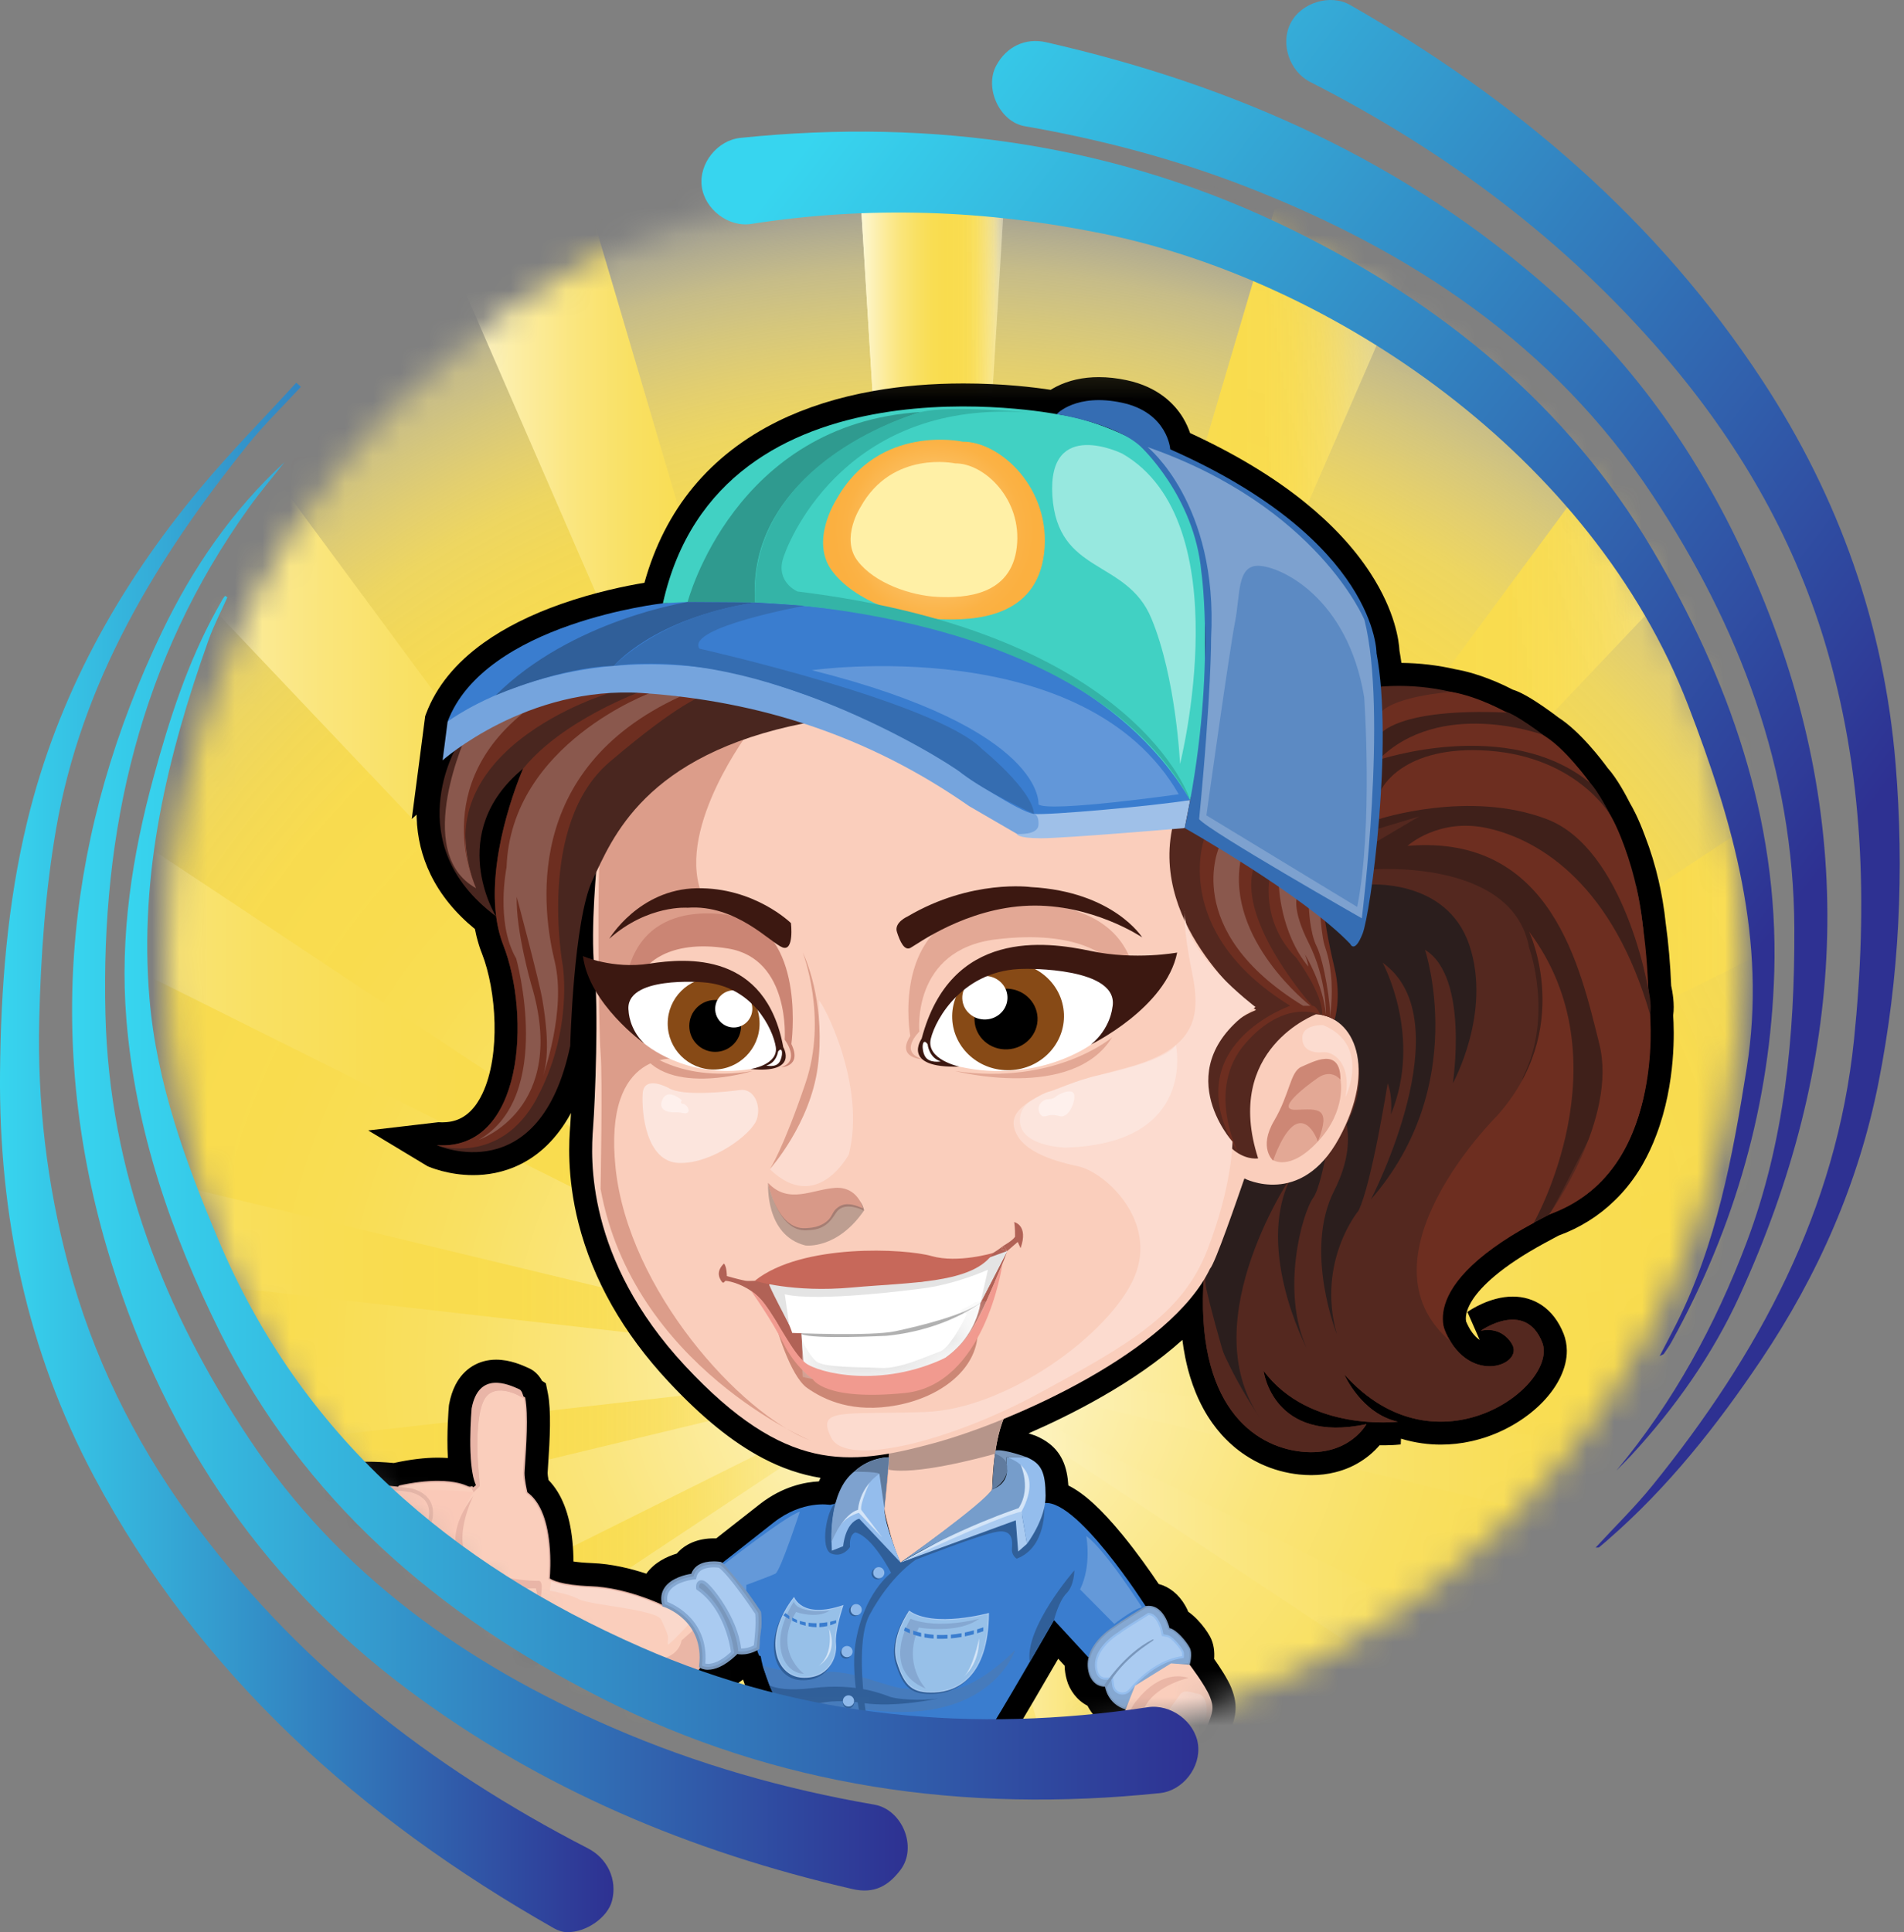 <svg width="69" height="70" viewBox="0 0 69 70" fill="none" xmlns="http://www.w3.org/2000/svg">
<rect x="0" y="0" width="69" height="70" fill="#808080" stroke="none"/>
<mask id="mask0_9016_9433" style="mask-type:luminance" maskUnits="userSpaceOnUse" x="6" y="6" width="58" height="58">
<path d="M34.591 63.356C50.362 63.356 63.147 50.558 63.147 34.771C63.147 18.984 50.362 6.186 34.591 6.186C18.82 6.186 6.035 18.984 6.035 34.771C6.035 50.558 18.82 63.356 34.591 63.356Z" fill="white"/>
</mask>
<g mask="url(#mask0_9016_9433)">
<mask id="mask1_9016_9433" style="mask-type:luminance" maskUnits="userSpaceOnUse" x="-14" y="-9" width="95" height="75">
<path d="M80.92 -8.599H-13.384V65.787H80.92V-8.599Z" fill="white"/>
</mask>
<g mask="url(#mask1_9016_9433)">
<path d="M33.792 93.688C58.206 93.688 77.998 73.876 77.998 49.436C77.998 24.996 58.206 5.184 33.792 5.184C9.377 5.184 -10.415 24.996 -10.415 49.436C-10.415 73.876 9.377 93.688 33.792 93.688Z" fill="url(#paint0_radial_9016_9433)"/>
<g style="mix-blend-mode:overlay">
<mask id="mask2_9016_9433" style="mask-type:luminance" maskUnits="userSpaceOnUse" x="-11" y="5" width="89" height="89">
<path d="M33.792 93.688C58.206 93.688 77.998 73.876 77.998 49.436C77.998 24.996 58.206 5.184 33.792 5.184C9.377 5.184 -10.415 24.996 -10.415 49.436C-10.415 73.876 9.377 93.688 33.792 93.688Z" fill="white"/>
</mask>
<g mask="url(#mask2_9016_9433)">
<path d="M33.791 49.529L31.017 4.412H36.567L33.791 49.529Z" fill="url(#paint1_linear_9016_9433)"/>
<path d="M36.567 4.412L33.791 49.529L31.017 4.412" fill="url(#paint2_linear_9016_9433)"/>
<path d="M20.985 6.183L33.791 49.529L15.769 8.083" fill="url(#paint3_linear_9016_9433)"/>
<path d="M6.947 13.182L33.792 49.529L2.696 16.753" fill="url(#paint4_linear_9016_9433)"/>
<path d="M-3.852 24.565L33.791 49.529L-6.628 29.376" fill="url(#paint5_linear_9016_9433)"/>
<path d="M-10.111 38.958L33.792 49.529L-11.075 44.43" fill="url(#paint6_linear_9016_9433)"/>
<path d="M-11.075 54.628L33.792 49.529L-10.111 60.099" fill="url(#paint7_linear_9016_9433)"/>
<path d="M-6.628 69.68L33.791 49.529L-3.852 74.492" fill="url(#paint8_linear_9016_9433)"/>
<path d="M2.696 82.304L33.792 49.529L6.947 85.875" fill="url(#paint9_linear_9016_9433)"/>
<path d="M15.769 90.974L33.791 49.529L20.985 92.874" fill="url(#paint10_linear_9016_9433)"/>
<path d="M31.017 94.645L33.791 49.529L36.567 94.645" fill="url(#paint11_linear_9016_9433)"/>
<path d="M46.6 92.874L33.792 49.529L51.815 90.974" fill="url(#paint12_linear_9016_9433)"/>
<path d="M60.637 85.875L33.792 49.529L64.889 82.304" fill="url(#paint13_linear_9016_9433)"/>
<path d="M71.436 74.492L33.792 49.529L74.211 69.68" fill="url(#paint14_linear_9016_9433)"/>
<path d="M77.695 60.099L33.792 49.529L78.66 54.628" fill="url(#paint15_linear_9016_9433)"/>
<path d="M78.66 44.43L33.792 49.529L77.695 38.958" fill="url(#paint16_linear_9016_9433)"/>
<path d="M74.211 29.376L33.792 49.529L71.436 24.565" fill="url(#paint17_linear_9016_9433)"/>
<path d="M64.889 16.753L33.792 49.529L60.637 13.182" fill="url(#paint18_linear_9016_9433)"/>
<path d="M51.815 8.083L33.792 49.529L46.6 6.183" fill="url(#paint19_linear_9016_9433)"/>
</g>
</g>
</g>
<mask id="mask3_9016_9433" style="mask-type:luminance" maskUnits="userSpaceOnUse" x="11" y="13" width="52" height="52">
<path d="M62.384 13.131H11.25V64.503H62.384V13.131Z" fill="white"/>
</mask>
<g mask="url(#mask3_9016_9433)">
<path d="M36.672 66.497C36.508 66.308 36.071 65.808 35.717 65.379L35.685 65.339C35.253 65.568 34.745 65.747 34.162 65.874C33.453 66.027 32.632 66.105 31.726 66.105C30.65 66.105 29.703 65.994 29.359 65.923C29.061 65.862 28.805 65.703 28.62 65.465L28.445 65.239V65.167C28.273 64.773 28.287 64.333 28.297 63.995C28.297 63.965 28.299 63.936 28.3 63.908V63.878V63.851V63.843C28.284 63.823 28.268 63.798 28.252 63.779C28.154 63.647 28.021 63.466 27.894 63.206C27.881 63.18 27.87 63.153 27.857 63.126C27.846 63.102 27.836 63.08 27.827 63.057L27.821 63.043C27.812 63.021 27.802 62.999 27.794 62.977C27.783 62.95 27.771 62.92 27.761 62.892C27.735 62.821 27.712 62.745 27.691 62.67C27.688 62.656 27.684 62.641 27.68 62.625C27.664 62.566 27.649 62.506 27.636 62.446C27.633 62.434 27.627 62.405 27.627 62.405L27.619 62.373L27.613 62.346L27.606 62.32L27.6 62.298L27.593 62.276L27.588 62.257L27.583 62.241L27.579 62.23L27.575 62.218C27.575 62.218 27.573 62.212 27.571 62.208C27.566 62.201 27.561 62.193 27.556 62.187C27.515 62.133 27.45 62.051 27.378 61.927L27.36 61.895C27.356 61.888 27.345 61.87 27.345 61.87L27.343 61.865C27.33 61.84 27.316 61.816 27.303 61.791L27.294 61.774L27.288 61.764L27.281 61.747L27.263 61.71C27.263 61.71 27.247 61.679 27.246 61.673C27.242 61.666 27.238 61.657 27.234 61.648C27.234 61.645 27.232 61.642 27.232 61.641C27.219 61.611 27.203 61.579 27.189 61.544L27.184 61.533C27.18 61.522 27.175 61.513 27.171 61.503L27.163 61.483C27.159 61.474 27.146 61.442 27.146 61.442C27.142 61.433 27.13 61.401 27.13 61.401V61.398C27.065 61.24 26.999 61.059 26.928 60.849C26.507 61.167 26.082 61.327 25.66 61.327C25.307 61.614 24.793 61.855 24.06 61.855C23.381 61.855 22.598 61.648 21.734 61.24C21.178 60.978 20.759 60.713 20.618 60.62L19.689 60.124C19.478 60.335 19.228 60.508 18.941 60.639C18.494 60.843 17.955 60.947 17.339 60.947C16.033 60.947 14.738 60.477 14.683 60.458L14.062 60.23C13.518 60.078 13.133 59.627 13.003 58.988C12.983 58.895 12.97 58.803 12.963 58.718C12.689 58.473 12.495 58.121 12.407 57.69C12.354 57.432 12.347 57.188 12.351 57.022C11.963 56.394 12.013 55.596 12.033 55.408C12.033 55.408 12.033 55.406 12.033 55.405C11.922 55.2 11.841 54.964 11.799 54.7C11.732 54.293 11.765 53.931 11.773 53.862C11.821 53.429 12.153 53.078 12.582 53.007C12.791 52.972 13.042 52.956 13.326 52.956C13.61 52.956 13.924 52.971 14.27 53.003C14.282 53.001 14.292 52.998 14.304 52.996C14.872 52.873 15.396 52.809 15.864 52.809C15.996 52.809 16.117 52.815 16.231 52.822C16.179 51.944 16.262 50.99 16.266 50.949L16.27 50.909L16.277 50.868C16.326 50.606 16.404 50.371 16.507 50.169C16.805 49.59 17.342 49.259 17.98 49.259C18.488 49.259 18.931 49.46 19.17 49.569C19.212 49.588 19.252 49.61 19.292 49.636C19.304 49.644 19.316 49.652 19.326 49.66H19.329C19.353 49.679 19.378 49.698 19.401 49.719C19.411 49.728 19.42 49.736 19.431 49.746C19.451 49.766 19.472 49.786 19.491 49.808C19.493 49.811 19.504 49.822 19.504 49.822L19.511 49.83C19.531 49.855 19.551 49.879 19.57 49.908L19.573 49.912C19.578 49.919 19.584 49.928 19.59 49.936C19.6 49.952 19.61 49.968 19.62 49.985C19.624 49.994 19.63 50.002 19.633 50.01C19.636 50.015 19.639 50.019 19.641 50.024L19.782 50.116L19.856 50.483C19.978 51.101 19.93 52.105 19.862 53.096C19.854 53.205 19.845 53.329 19.845 53.367C19.845 53.412 19.857 53.505 19.878 53.62C20.353 54.105 20.645 54.846 20.744 55.831C20.771 56.098 20.782 56.351 20.782 56.571C20.943 56.596 21.162 56.616 21.447 56.628C22.173 56.655 22.878 56.832 23.422 57.012C23.715 56.605 24.159 56.394 24.528 56.283C24.828 55.932 25.298 55.733 25.866 55.733C25.897 55.733 25.927 55.733 25.955 55.734C26.358 55.416 27.017 54.899 27.536 54.493C28.37 53.841 29.189 53.693 29.676 53.669C29.695 53.625 29.716 53.583 29.736 53.541C29.024 53.425 28.335 53.19 27.651 52.831C26.552 52.256 25.43 51.346 24.221 50.05C22.581 48.293 21.487 46.363 20.965 44.318C20.526 42.592 20.628 41.254 20.662 40.815C20.672 40.683 20.682 40.516 20.693 40.322C19.653 42.232 18.114 42.573 17.148 42.573C16.244 42.573 15.567 42.282 15.493 42.249L13.344 40.954L15.89 40.656C15.936 40.658 15.983 40.661 16.028 40.661C16.078 40.661 16.129 40.658 16.177 40.654C16.217 40.652 16.257 40.647 16.296 40.64C16.321 40.636 16.349 40.631 16.373 40.626C16.391 40.622 16.41 40.618 16.427 40.613C16.458 40.605 16.487 40.598 16.512 40.589C16.913 40.459 17.241 40.132 17.484 39.616C18.149 38.211 17.992 35.888 17.465 34.543C17.452 34.511 17.439 34.476 17.423 34.435L17.416 34.415C17.403 34.379 17.391 34.344 17.379 34.309L17.373 34.289C17.36 34.25 17.35 34.214 17.339 34.18V34.177C17.328 34.144 17.317 34.108 17.307 34.068L17.302 34.047C17.291 34.011 17.282 33.974 17.273 33.94L17.268 33.919C17.261 33.885 17.251 33.85 17.244 33.814V33.808C17.233 33.77 17.227 33.734 17.219 33.696C17.219 33.696 17.213 33.663 17.211 33.658C16.498 33.076 15.958 32.411 15.603 31.68C15.289 31.034 15.12 30.337 15.099 29.608C15.099 29.577 15.098 29.544 15.098 29.513L14.922 29.672L15.214 27.439L15.408 25.944L15.442 25.854C15.807 24.881 16.509 24.019 17.524 23.291C18.291 22.741 19.243 22.264 20.353 21.875C21.566 21.45 22.698 21.222 23.354 21.113C23.722 19.787 24.317 18.62 25.127 17.641C25.937 16.663 26.971 15.861 28.197 15.258C29.218 14.757 30.385 14.388 31.668 14.162C32.684 13.982 33.777 13.892 34.915 13.892C36.353 13.892 37.509 14.035 38.076 14.123C38.137 14.085 38.204 14.047 38.279 14.008C38.727 13.779 39.246 13.663 39.821 13.663C40.143 13.663 40.483 13.7 40.83 13.774C41.981 14.018 42.574 14.648 42.87 15.134C42.99 15.332 43.072 15.523 43.128 15.689C44.745 16.434 46.138 17.273 47.271 18.186C48.27 18.991 49.077 19.859 49.664 20.764C50.57 22.158 50.699 23.238 50.716 23.575C50.742 23.716 50.765 23.864 50.786 24.016C51.45 24.023 52.111 24.1 52.753 24.249C53.613 24.399 54.43 24.782 54.819 24.984C55.025 25.047 55.33 25.19 55.874 25.56C55.879 25.563 56.26 25.825 56.471 25.991C57.269 26.5 58.066 27.555 58.261 27.825C58.598 28.192 58.948 28.856 59.075 29.108C59.156 29.243 59.373 29.631 59.617 30.298C59.818 30.815 59.983 31.361 60.112 31.92V31.926C60.135 32.023 60.157 32.121 60.177 32.22V32.229C60.183 32.251 60.187 32.271 60.191 32.292C60.191 32.295 60.191 32.298 60.192 32.301C60.215 32.417 60.236 32.535 60.257 32.653V32.659C60.302 32.919 60.337 33.183 60.364 33.443C60.464 34.162 60.531 34.925 60.563 35.712C60.611 35.927 60.692 36.383 60.635 36.789C60.67 37.298 60.745 39.226 60.026 41.116C59.885 41.494 59.719 41.849 59.533 42.175C59.514 42.207 59.496 42.24 59.477 42.272C59.234 42.679 58.951 43.048 58.636 43.371C58.608 43.4 58.58 43.428 58.552 43.455C58.541 43.466 58.53 43.476 58.519 43.486L58.512 43.494C57.937 44.055 57.253 44.483 56.478 44.765C56.393 44.812 56.216 44.906 55.973 45.037C54.365 45.91 53.674 46.623 53.379 47.067C53.177 47.372 53.091 47.649 53.13 47.872C53.262 48.187 53.43 48.416 53.624 48.545L53.179 47.531C53.259 47.474 53.987 46.974 54.82 46.974C55.212 46.974 55.569 47.08 55.878 47.289C56.217 47.519 56.481 47.865 56.662 48.315C56.738 48.507 56.778 48.713 56.781 48.928V48.931C56.785 49.546 56.472 50.209 55.901 50.799C55.378 51.338 54.671 51.781 53.912 52.045C53.876 52.058 53.839 52.07 53.802 52.083C53.784 52.088 53.766 52.094 53.748 52.099C53.709 52.111 53.669 52.124 53.63 52.134C53.529 52.163 53.427 52.189 53.327 52.212C52.958 52.295 52.584 52.336 52.213 52.336C51.798 52.336 51.306 52.283 50.771 52.121L50.761 52.33C50.748 52.331 50.676 52.34 50.557 52.348H50.536C50.521 52.35 50.505 52.35 50.49 52.352C50.399 52.357 50.304 52.359 50.207 52.361C50.175 52.361 50.142 52.361 50.107 52.361H50.07H50.034C50.021 52.361 50.007 52.361 49.994 52.361C49.899 52.471 49.779 52.595 49.629 52.718L49.61 52.733C49.485 52.835 49.349 52.928 49.207 53.01C49.175 53.028 49.142 53.046 49.111 53.063C49.088 53.075 49.065 53.087 49.042 53.099C48.882 53.179 48.71 53.246 48.534 53.298C48.486 53.312 48.437 53.325 48.388 53.338C48.113 53.407 47.821 53.442 47.521 53.442C47.378 53.442 47.231 53.434 47.082 53.419C46.602 53.368 46.136 53.24 45.7 53.038C45.683 53.031 45.666 53.023 45.648 53.014C45.597 52.989 45.545 52.963 45.495 52.936C45.478 52.927 45.461 52.918 45.444 52.909C45.253 52.804 45.068 52.685 44.894 52.552C44.862 52.528 44.828 52.502 44.797 52.476C44.763 52.449 44.731 52.423 44.701 52.396C44.59 52.3 44.48 52.198 44.377 52.09C44.347 52.059 44.318 52.027 44.288 51.995C44.274 51.978 44.258 51.962 44.244 51.946C44.142 51.829 44.043 51.706 43.951 51.578C43.924 51.541 43.897 51.502 43.872 51.465C43.846 51.426 43.82 51.387 43.795 51.348C43.782 51.329 43.769 51.308 43.757 51.289C43.707 51.209 43.659 51.125 43.612 51.041C43.543 50.913 43.475 50.778 43.413 50.641C43.393 50.596 43.372 50.548 43.353 50.501C43.342 50.478 43.333 50.453 43.323 50.429C43.257 50.267 43.197 50.097 43.142 49.922C43.138 49.908 43.133 49.894 43.129 49.881C43.107 49.808 43.087 49.736 43.067 49.665C43.059 49.638 43.053 49.61 43.045 49.583C43.012 49.453 42.981 49.317 42.952 49.178L42.946 49.144C42.907 48.95 42.875 48.749 42.849 48.542C41.117 50.109 38.746 51.288 37.275 51.928C37.377 51.961 37.459 51.99 37.509 52.008L37.533 52.017L37.557 52.027C37.845 52.154 38.257 52.381 38.501 52.886C38.642 53.175 38.696 53.502 38.717 53.817C39.288 54.1 39.923 54.684 40.687 55.617C41.228 56.278 41.706 56.962 41.991 57.386C42.377 57.488 42.715 57.758 42.947 58.159C42.994 58.239 43.031 58.317 43.063 58.392C43.177 58.472 43.291 58.571 43.406 58.692C43.581 58.875 43.747 59.099 43.85 59.288C43.996 59.557 44.018 59.855 44 60.101C44.205 60.391 44.488 60.819 44.62 61.143C44.909 61.86 44.763 62.275 44.502 62.894C44.389 63.163 44.138 63.543 42.459 64.942C41.956 65.361 41.469 65.752 41.154 66C41.171 66.234 41.194 66.525 41.216 66.779C41.221 66.843 41.228 66.905 41.233 66.965C41.307 67.741 40.568 68.28 39.908 68.664C39.413 68.98 38.948 69.155 38.896 69.175L38.21 69.427L36.674 66.492L36.672 66.497ZM38.351 60.091C37.739 61.147 37.112 62.221 36.74 62.826C37.112 62.672 37.51 62.53 37.856 62.444L37.868 62.442C37.889 62.437 37.911 62.433 37.931 62.427C37.94 62.426 37.949 62.423 37.96 62.422C37.975 62.42 37.989 62.417 38.005 62.414C38.015 62.413 38.026 62.412 38.036 62.411C38.05 62.408 38.064 62.407 38.078 62.405C38.089 62.405 38.099 62.403 38.111 62.403H38.113C38.128 62.401 38.141 62.4 38.153 62.4C38.166 62.4 38.178 62.399 38.191 62.399C38.201 62.399 38.213 62.399 38.224 62.399C38.232 62.399 38.241 62.399 38.249 62.399H38.264C38.276 62.399 38.286 62.399 38.297 62.399H38.299C38.312 62.399 38.325 62.399 38.338 62.4C38.349 62.4 38.359 62.4 38.369 62.403C38.383 62.403 38.396 62.405 38.41 62.407C38.418 62.407 38.427 62.408 38.435 62.409C38.449 62.411 38.466 62.413 38.481 62.416C38.481 62.416 38.496 62.418 38.5 62.418C38.804 62.466 39.096 62.602 39.361 62.818C39.471 62.628 39.587 62.421 39.701 62.21C39.578 62.078 39.483 61.935 39.41 61.796C39.018 61.595 38.759 61.222 38.661 60.865C38.612 60.693 38.585 60.52 38.582 60.347L38.35 60.095L38.351 60.091Z" fill="black"/>
<path opacity="0.15" d="M24.008 58.201C24.008 58.201 22.727 57.567 21.414 57.518C20.1 57.469 19.869 57.202 19.869 57.202C19.869 57.202 20.112 54.826 19.065 54.095C19.065 54.095 18.956 53.632 18.956 53.364C18.956 53.097 19.223 50.514 18.821 50.331C18.419 50.149 17.349 49.661 17.093 51.025C17.093 51.025 16.911 53.084 17.25 53.803C17.25 53.803 17.105 53.961 16.959 53.9C16.813 53.839 15.279 54.021 15.207 53.985C15.135 53.949 15.207 55.983 15.207 55.983L14.987 59.626C14.987 59.626 18.613 60.954 19.404 58.967L21.072 59.857C21.072 59.857 24.157 61.941 25.329 60.399C25.329 60.399 25.677 58.42 24.008 58.201Z" fill="#FAC9B8"/>
<path d="M24.059 61.023C22.727 61.023 21.14 59.971 21.043 59.905L19.432 59.046C19.267 59.424 18.985 59.706 18.594 59.884C18.255 60.038 17.833 60.117 17.338 60.117C16.178 60.117 14.979 59.684 14.968 59.678L14.929 59.664L15.15 55.993C15.12 55.916 14.944 55.45 14.775 54.981C14.394 53.923 14.417 53.88 14.437 53.845C14.446 53.83 14.46 53.818 14.477 53.814C14.987 53.703 15.452 53.648 15.86 53.648C16.51 53.648 16.836 53.788 16.958 53.842C16.966 53.845 16.973 53.848 16.979 53.85C16.994 53.857 17.01 53.86 17.028 53.86C17.042 53.86 17.058 53.857 17.073 53.853L17.119 53.84C17.119 53.84 17.169 53.944 17.18 53.967L17.326 53.821L17.255 52.879C17.25 52.803 17.138 51.005 17.612 50.525C17.744 50.39 17.918 50.323 18.129 50.323C18.556 50.323 18.993 50.604 19.011 50.615L19.03 50.628L19.035 50.651C19.153 51.245 19.068 52.459 19.028 53.042C19.016 53.204 19.008 53.322 19.008 53.367C19.008 53.594 19.091 53.973 19.112 54.065C19.549 54.382 19.818 55.007 19.911 55.921C19.972 56.518 19.934 57.053 19.923 57.183C19.994 57.234 20.327 57.426 21.412 57.466C22.668 57.513 23.907 58.096 24.02 58.15C24.474 58.212 24.825 58.407 25.061 58.731C25.551 59.399 25.388 60.37 25.381 60.412L25.378 60.425L25.37 60.435C25.073 60.827 24.63 61.026 24.056 61.026L24.059 61.023Z" fill="#E6B6A8"/>
<path d="M24.007 58.201C24.007 58.201 22.727 57.567 21.413 57.518C20.099 57.469 19.868 57.202 19.868 57.202C19.868 57.202 20.111 54.826 19.064 54.095C19.064 54.095 18.955 53.632 18.955 53.364C18.955 53.147 19.13 51.407 18.983 50.659C18.983 50.659 18.115 50.093 17.653 50.561C17.19 51.029 17.312 52.873 17.312 52.873L17.385 53.839L17.166 54.059C17.166 54.059 17.136 53.998 17.091 53.905C17.049 53.917 17.004 53.919 16.959 53.9C16.813 53.839 16.152 53.505 14.489 53.867C14.409 53.884 15.206 55.983 15.206 55.983L14.986 59.626C14.986 59.626 18.612 60.954 19.403 58.967L21.071 59.857C21.071 59.857 24.157 61.941 25.328 60.399C25.328 60.399 25.676 58.42 24.007 58.201Z" fill="#FACEBC"/>
<path d="M17.385 53.84L17.311 52.874C17.311 52.874 17.19 51.03 17.652 50.562C18.115 50.094 18.983 50.661 18.983 50.661C18.948 50.487 18.896 50.367 18.82 50.332C18.418 50.15 17.348 49.662 17.092 51.026C17.092 51.026 16.91 53.085 17.249 53.804C17.249 53.804 17.18 53.879 17.089 53.906C17.134 53.999 17.164 54.06 17.164 54.06L17.384 53.84H17.385Z" fill="#E9B5A7"/>
<path d="M17.166 54.059C17.166 54.059 15.572 56.239 17.554 57.165C17.554 57.165 16.569 58.33 16.872 58.874C16.872 58.874 15.862 59.882 15.413 59.625C15.413 59.552 14.086 54.189 14.086 54.189C14.086 54.189 15.096 54.035 15.206 53.986C15.316 53.937 16.957 54.023 17.166 54.06V54.059Z" fill="#FAC9B8"/>
<path d="M25.329 60.399C25.329 60.399 25.461 59.645 25.17 59.016L24.699 59.431C24.589 60.052 23.798 60.272 22.983 60.126C22.168 59.98 19.685 58.335 19.685 58.335L19.586 59.064L21.073 59.857C21.073 59.857 24.159 61.941 25.33 60.399H25.329Z" fill="#EAB6A6"/>
<path d="M19.924 57.633C19.924 57.633 20.589 57.728 20.987 57.941C21.385 58.151 23.79 58.306 23.962 58.679C24.135 59.053 24.2 59.206 24.207 59.305C24.215 59.402 24.183 59.54 24.207 59.581C24.232 59.621 25.029 58.777 25.03 58.776C24.829 58.493 24.51 58.268 24.007 58.202C24.007 58.202 22.727 57.568 21.413 57.519C20.527 57.487 20.133 57.355 19.972 57.272L19.925 57.634L19.924 57.633Z" fill="#FAD8CB"/>
<path d="M17.158 54.189C17.158 54.189 15.966 56.512 17.693 57.031C17.693 57.031 18.756 57.276 19.494 57.272C19.494 57.272 19.64 57.227 19.632 57.511C19.624 57.796 19.551 58.145 19.551 58.145L19.421 57.544C19.421 57.544 18.042 57.551 18.018 57.551C17.995 57.551 17.021 57.608 16.875 58.875C16.875 58.875 16.462 58.226 17.444 57.348C17.444 57.348 15.529 56.301 17.16 54.189H17.158Z" fill="#E9B5A7"/>
<path d="M14.579 55.499C13.959 55.499 13.504 55.462 13.225 55.388C12.474 55.189 12.594 54.007 12.599 53.956C12.605 53.894 12.653 53.844 12.715 53.834C12.88 53.806 13.085 53.792 13.324 53.792C14.05 53.792 14.862 53.915 14.896 53.92H14.903L14.911 53.923C15.277 54.021 15.518 54.203 15.628 54.465C15.813 54.902 15.547 55.384 15.536 55.405L15.499 55.472L15.423 55.476C15.423 55.476 15.036 55.498 14.579 55.498V55.499Z" fill="#E6B6A8"/>
<path d="M14.716 57.017C14.167 57.017 13.757 56.984 13.499 56.919C12.745 56.727 12.854 55.544 12.858 55.494C12.865 55.432 12.911 55.381 12.973 55.371C13.153 55.34 13.379 55.323 13.646 55.323C14.355 55.323 15.123 55.432 15.155 55.437H15.163L15.171 55.44C15.537 55.534 15.78 55.714 15.893 55.975C16.081 56.409 15.82 56.896 15.81 56.915L15.774 56.982L15.698 56.987C15.698 56.987 15.232 57.019 14.716 57.019V57.017Z" fill="#E6B6A8"/>
<path d="M14.925 58.335C14.414 58.335 14.033 58.304 13.791 58.243C13.082 58.063 13.184 56.955 13.188 56.907C13.194 56.846 13.241 56.795 13.303 56.785C13.47 56.755 13.681 56.741 13.931 56.741C14.592 56.741 15.305 56.842 15.335 56.847H15.342L15.35 56.849C15.694 56.937 15.922 57.107 16.028 57.352C16.205 57.761 15.961 58.216 15.951 58.236L15.915 58.303L15.839 58.308C15.839 58.308 15.406 58.336 14.925 58.336V58.335Z" fill="#E6B6A8"/>
<path d="M15.223 59.509C14.806 59.509 14.494 59.483 14.296 59.432C13.7 59.276 13.784 58.339 13.788 58.3L13.799 58.195L13.902 58.177C14.039 58.153 14.211 58.141 14.414 58.141C14.951 58.141 15.531 58.225 15.556 58.229H15.563L15.571 58.232C15.855 58.307 16.045 58.45 16.134 58.657C16.287 59.006 16.082 59.398 16.073 59.413L16.037 59.482L15.96 59.487C15.946 59.487 15.61 59.511 15.221 59.511L15.223 59.509Z" fill="#E6B6A8"/>
<path d="M14.875 54.059C14.875 54.059 13.624 53.867 12.852 53.955C12.783 53.963 12.732 54.02 12.729 54.088C12.719 54.378 12.745 55.116 13.26 55.252C13.905 55.423 15.413 55.337 15.413 55.337C15.413 55.337 15.965 54.351 14.875 54.059Z" fill="#FAC9B8"/>
<path d="M15.136 55.574C15.136 55.574 13.883 55.395 13.114 55.49C13.045 55.499 12.993 55.556 12.992 55.625C12.984 55.914 13.017 56.653 13.535 56.783C14.182 56.947 15.689 56.848 15.689 56.848C15.689 56.848 16.232 55.856 15.138 55.574H15.136Z" fill="#FAC9B8"/>
<path d="M15.318 57.044C15.318 57.044 14.173 56.889 13.455 56.969C13.38 56.977 13.325 57.039 13.323 57.114C13.32 57.384 13.361 58 13.827 58.112C14.428 58.257 15.831 58.168 15.831 58.168C15.831 58.168 16.336 57.293 15.318 57.044Z" fill="#FAC9B8"/>
<path d="M15.537 58.366C15.537 58.366 14.617 58.231 14.036 58.299C13.971 58.306 13.923 58.361 13.922 58.425C13.918 58.662 13.953 59.2 14.33 59.298C14.817 59.425 15.951 59.349 15.951 59.349C15.951 59.349 16.36 58.584 15.536 58.367L15.537 58.366Z" fill="#FAC9B8"/>
<path d="M30.07 54.519C30.07 54.519 29.091 54.336 28.047 55.151C27.238 55.784 26.09 56.69 26.09 56.69C26.09 56.69 27.485 58.179 27.517 58.564C27.549 58.948 27.258 59.492 27.517 59.989C28.352 60.194 30.519 55.442 30.519 55.362C30.519 55.282 30.07 54.52 30.07 54.52V54.519Z" fill="#3A7DCF"/>
<path d="M25.657 60.494C25.491 60.494 25.395 60.439 25.386 60.432L25.329 60.397L25.337 60.331C25.519 58.718 24.121 58.237 24.062 58.217L24.008 58.199L23.994 58.144C23.931 57.904 23.964 57.691 24.089 57.51C24.332 57.159 24.86 57.046 25.052 57.016C25.152 56.725 25.438 56.566 25.865 56.566C26.003 56.566 26.104 56.584 26.109 56.584L26.13 56.588L26.148 56.599C26.568 56.867 27.525 58.31 27.565 58.372L27.578 58.393L27.581 58.418C27.639 58.869 27.529 59.66 27.525 59.694L27.517 59.744L27.474 59.77C27.231 59.91 27.016 59.938 26.879 59.938C26.791 59.938 26.737 59.927 26.732 59.924L26.718 59.92V59.927L26.682 59.962C26.224 60.4 25.873 60.492 25.659 60.492L25.657 60.494Z" fill="#7997BC"/>
<path d="M26.09 56.689C26.09 56.689 25.262 56.543 25.132 57.112C25.132 57.112 23.866 57.241 24.094 58.119C24.094 58.119 25.635 58.622 25.44 60.344C25.44 60.344 25.862 60.604 26.608 59.889C26.608 59.889 26.45 58.297 25.336 57.518C25.336 57.518 25.309 57.258 25.52 57.404C25.73 57.55 26.672 58.704 26.753 59.823C26.753 59.823 27.047 59.893 27.419 59.68C27.419 59.68 27.531 58.873 27.474 58.431C27.474 58.431 26.492 56.948 26.087 56.689H26.09Z" fill="#85A8D2"/>
<path d="M25.658 60.278C25.618 60.278 25.585 60.275 25.56 60.268C25.632 59.384 25.253 58.822 24.916 58.504C24.623 58.228 24.317 58.087 24.189 58.035C24.161 57.881 24.185 57.749 24.265 57.634C24.503 57.291 25.137 57.222 25.144 57.222L25.223 57.214L25.241 57.136C25.308 56.844 25.616 56.783 25.864 56.783C25.947 56.783 26.016 56.791 26.049 56.795C26.371 57.022 27.094 58.056 27.369 58.471C27.408 58.831 27.341 59.426 27.318 59.61C27.136 59.703 26.981 59.724 26.879 59.724C26.871 59.724 26.864 59.724 26.858 59.724C26.731 58.6 25.809 57.467 25.585 57.313C25.523 57.269 25.467 57.249 25.415 57.249C25.363 57.249 25.318 57.269 25.285 57.306C25.217 57.379 25.224 57.496 25.228 57.529L25.233 57.58L25.274 57.609C26.22 58.272 26.452 59.57 26.491 59.848C26.106 60.203 25.826 60.28 25.658 60.28V60.278Z" fill="#AACBF1"/>
<path d="M28.985 54.767C28.985 54.767 28.279 56.923 28.101 57.011C27.922 57.099 27.047 57.42 27.047 57.42V57.633L26.239 56.672C26.239 56.672 28.515 54.896 28.985 54.767Z" fill="#6499D9"/>
<path d="M30.432 54.483C30.432 54.483 28.697 54.276 28.296 57.514C28.296 57.514 27.144 58.822 27.675 60.454C28.206 62.086 28.258 61.374 28.451 62.269C28.645 63.162 29.073 63.319 29.124 63.668C29.176 64.018 28.956 64.989 29.526 65.106C30.096 65.222 34.224 65.702 35.88 64.199C35.88 64.199 35.427 63.293 35.803 62.748C36.179 62.204 38.016 59.005 38.196 58.693L39.439 60.041L41.548 58.239C41.548 58.239 38.909 54.065 37.743 54.479L35.84 54.832L32.635 56.608L31.115 54.54L30.432 54.483Z" fill="#3A7DCF"/>
<path d="M38.934 56.892C38.934 56.892 37.124 58.97 37.318 60.211L38.197 58.693C38.197 58.693 38.365 58.007 38.65 57.722C38.934 57.438 38.934 56.893 38.934 56.893V56.892Z" fill="#305F99"/>
<path d="M27.641 60.344C27.641 60.344 28.845 60.734 29.838 60.588C30.832 60.441 32.18 61.176 32.865 61.176C33.55 61.176 34.637 61.896 36.785 59.782C36.785 59.782 35.924 62.475 31.592 61.957C31.592 61.957 29.049 61.75 29.196 62.695C29.343 63.641 30.856 63.836 30.856 63.836C30.856 63.836 29.398 63.948 29.681 64.618C29.965 65.288 31.883 65.056 31.883 65.056C31.883 65.056 30.426 65.305 29.982 65.095C29.537 64.886 29.283 64.07 29.283 64.07V63.811L28.793 62.891L28.638 61.625L27.888 61.061L27.64 60.347L27.641 60.344Z" fill="#467BBC"/>
<path d="M30.288 65.114C28.916 64.778 29.576 63.863 29.576 63.863C29.576 63.863 29.131 63.916 28.878 62.787C28.624 61.659 30.069 61.517 31.271 61.698C32.475 61.879 34.015 61.53 34.015 61.53C33.329 61.633 32.501 61.556 32.267 61.478C32.035 61.401 31.089 60.96 29.459 61.155C28.571 61.261 28.117 61.167 27.887 61.059C28.223 61.905 28.285 61.513 28.449 62.27C28.642 63.163 29.07 63.32 29.122 63.669C29.163 63.951 29.029 64.639 29.274 64.954L30.151 65.192L30.287 65.116L30.288 65.114Z" fill="#305F99"/>
<path d="M37.847 54.593C37.847 54.593 37.932 56.064 36.844 56.469C36.844 56.469 36.654 56.356 36.671 56.115C36.688 55.873 36.732 55.398 36.136 55.493C35.541 55.587 33.194 56.503 33.194 56.503C33.194 56.503 32.288 57.064 31.512 58.507C30.736 59.949 31.796 64.716 32.056 65.115H31.901C31.901 65.115 30.711 61.401 30.998 59.561C31.285 57.721 32.293 56.982 32.293 56.982C32.293 56.982 31.616 55.657 30.998 55.519C30.998 55.519 30.763 55.57 30.805 56.045C30.805 56.045 30.562 56.442 30.132 56.287C29.702 56.132 29.951 54.686 30.28 54.45H30.998L31.839 55.524L32.635 56.606L36.443 54.941L37.847 54.591V54.593Z" fill="#305F99"/>
<path d="M33.002 52.498L32.373 55.932C32.373 55.932 32.032 54.863 32.048 54.638L32.225 52.66L33.002 52.497V52.498Z" fill="#DC9D8A"/>
<path d="M32.23 52.504C32.23 52.504 32.213 53.532 32.049 54.638C32.049 54.638 32.299 55.95 32.635 56.607C32.635 56.607 35.655 54.509 35.958 53.964C35.958 53.964 35.974 52.039 36.502 51.14L32.231 52.504H32.23Z" fill="#FACEBC"/>
<path d="M33.325 52.155L32.229 52.506C32.229 52.506 32.224 52.8 32.194 53.243C33.182 53.437 35.408 52.851 36.059 52.67C36.127 52.194 36.238 51.679 36.42 51.293L33.323 52.155H33.325Z" fill="#B6958A"/>
<path d="M47.761 36.731C47.761 36.731 44.68 37.166 45.136 41.909L44.887 41.792C44.887 41.792 43.684 39.491 44.59 38.384C45.495 37.278 46.202 36.397 47.761 36.731Z" fill="#904E40"/>
<path d="M47.689 36.747C47.689 36.747 44.123 37.239 45.135 41.909C45.135 41.909 45.416 42.029 45.592 41.967C45.768 41.905 47.048 37.784 47.196 37.642C47.345 37.499 47.689 36.748 47.689 36.748V36.747Z" fill="#B6958A"/>
<path d="M42.66 28.468C42.66 28.468 47.98 22.988 53.958 25.515C59.938 28.042 59.588 34.772 59.588 34.772C59.588 34.772 60.986 41.741 56.676 43.753C56.676 43.753 51.512 45.959 52.315 48.083C53.117 50.208 55.136 49.508 54.826 48.757C54.826 48.757 54.516 48.032 53.661 48.213C53.661 48.213 55.266 47.072 55.887 48.628C56.508 50.183 52.081 53.55 48.718 49.794C48.718 49.794 49.326 51.212 50.659 51.507C50.659 51.507 47.449 51.893 45.793 49.665C45.793 49.665 46.116 52.321 49.52 51.595C49.52 51.595 48.886 52.775 47.165 52.592C45.443 52.411 43.282 50.922 43.632 46.18L43.541 41.141C43.541 41.141 42.92 37.099 42.998 37.047C43.075 36.995 42.015 30.622 42.015 30.622L42.662 28.471L42.66 28.468Z" fill="#54281F"/>
<path d="M47.689 32.743C47.689 32.743 47.987 36.974 48.191 36.898C48.395 36.821 50.45 38.697 48.264 41.577L45.094 42.694C45.094 42.694 43.403 45.281 43.718 46.694C44.033 48.109 44.866 50.856 44.954 50.907C45.042 50.959 45.73 51.478 45.73 51.478C45.73 51.478 45.761 50.755 45.661 50.534C45.56 50.313 45.119 49.146 45.379 49.172C45.639 49.198 46.445 49.901 46.624 50.029C46.804 50.157 47.619 50.523 47.69 50.535C47.761 50.547 47.968 50.676 48.227 50.702C48.486 50.728 48.481 50.157 48.481 50.157C48.481 50.157 48.209 49.285 48.581 49.501C48.953 49.717 48.694 49.976 49.315 49.95C49.936 49.925 50.48 49.462 50.687 49.032C50.894 48.603 51.01 48.163 51.01 48.163C51.01 48.163 51.1 47.54 51.1 46.918C51.1 46.296 51.342 45.001 51.342 45.001L53.637 43.102C53.637 43.102 55.19 39.973 55.319 39.818C55.448 39.663 55.992 34.403 56.018 34.234C56.044 34.066 55.616 32.797 55.416 32.641C55.216 32.486 53.326 31.722 53.326 31.722L50.581 31.487L49.686 31.501L47.69 32.745L47.689 32.743Z" fill="#2B1E1D"/>
<path d="M47.165 52.591C48.887 52.772 49.52 51.594 49.52 51.594C46.116 52.319 45.793 49.663 45.793 49.663C47.449 51.892 50.659 51.506 50.659 51.506C49.326 51.211 48.717 49.793 48.717 49.793C52.082 53.549 56.508 50.182 55.887 48.626C55.265 47.072 53.661 48.211 53.661 48.211C54.515 48.03 54.826 48.756 54.826 48.756C55.136 49.507 53.118 50.207 52.315 48.082C51.513 45.958 56.676 43.752 56.676 43.752C60.985 41.739 59.588 34.771 59.588 34.771C59.588 34.771 59.647 33.628 59.298 32.109C57.122 31.256 51.338 29.218 51.338 29.218L49.389 29.916L49.527 32.05C49.527 32.05 52.417 31.785 53.245 34.233C54.073 36.682 52.65 39.245 52.65 39.245C52.65 39.245 53.245 35.38 51.641 34.411C51.641 34.411 53.289 39.312 49.682 43.452C49.682 43.452 53.047 36.972 50.105 34.877C50.105 34.877 51.57 37.554 50.404 40.377C50.404 40.377 50.482 39.743 50.288 39.246C50.288 39.246 49.711 42.889 49.233 43.86C49.233 43.86 47.706 45.694 48.445 48.333C48.445 48.333 47.241 45.317 48.348 43.141C49.455 40.965 48.387 39.753 48.387 39.753C48.387 39.753 47.998 42.83 47.591 43.393C47.183 43.957 46.412 46.775 47.351 48.835C47.351 48.835 45.354 45.038 46.904 42.442C46.904 42.442 43.185 47.805 45.66 51.361C45.66 51.361 43.572 48.421 43.63 46.179C43.28 50.92 45.443 52.41 47.163 52.591H47.165Z" fill="#54281F"/>
<path d="M21.644 31.138C21.644 31.138 21.386 33.651 21.541 35.102C21.696 36.553 21.57 39.844 21.491 40.88C21.411 41.917 21.205 45.596 24.828 49.483C28.451 53.37 30.756 53.11 33.758 52.307C36.76 51.504 42.43 48.938 43.853 45.959C44.034 45.778 44.836 43.445 45.096 42.694C45.096 42.694 47.147 43.763 48.526 41.237C49.904 38.71 49.089 36.826 47.691 36.747C47.691 36.747 44.313 37.994 45.594 41.966C45.594 41.966 44.158 42.227 43.653 39.408C43.653 39.408 43.634 37.348 45.517 36.591C45.517 36.591 41.634 33.618 42.508 29.886L30.317 25.695L27.936 26.058C27.936 26.058 21.931 27.509 21.646 31.136L21.644 31.138Z" fill="#FACEBC"/>
<path d="M27.187 26.451C27.187 26.451 24.546 29.91 25.4 32.301L26.565 33.046L26.333 33.448L23.939 34.065L22.956 35.067C22.956 35.067 22.257 37.891 24.612 38.358C24.612 38.358 21.843 37.917 22.309 42.323C22.775 46.727 26.813 51.21 29.375 52.194C29.375 52.194 22.93 49.499 21.765 43.074C21.765 43.074 21.843 39.058 21.765 38.151C21.688 37.245 21.636 31 21.765 30.922C21.894 30.843 24.535 25.687 27.188 26.451H27.187Z" fill="#DC9D8A"/>
<path d="M16.569 27.011C16.569 27.011 14.434 30.548 17.967 33.191C17.967 33.191 16.122 30.18 18.956 27.847C18.956 27.847 17.248 31.714 18.238 34.24C19.227 36.767 18.995 41.702 15.83 41.489C15.83 41.489 19.557 43.16 20.664 37.894C20.664 37.894 20.78 33.327 21.479 31.869C22.178 30.412 23.324 27.341 29.186 26.195C29.186 26.195 21.886 22.989 16.568 27.011H16.569Z" fill="#49261F"/>
<path d="M16.957 26.506C16.957 26.506 14.893 30.876 17.255 32.18C17.255 32.18 15.384 28.241 19.811 25.187L16.957 26.506Z" fill="#8A584D"/>
<path d="M22.083 25.107C22.083 25.107 15.172 27.157 17.256 32.178C17.256 32.178 15.39 28.395 19.306 25.568C19.306 25.568 21.552 24.958 22.083 25.107Z" fill="#6D2E20"/>
<path d="M19.447 39.797C20.783 37.329 20.394 34.978 20.394 34.978C20.394 34.978 19.444 29.868 22.083 27.613C24.715 25.365 25.525 25.187 25.53 25.185L23.461 24.989C23.439 24.989 23.416 24.989 23.394 24.988C23.201 25.056 20.384 26.083 18.959 27.847L18.832 28.156C18.457 29.12 17.418 32.142 18.241 34.241C19.23 36.767 18.998 41.703 15.833 41.49C15.833 41.49 18.113 42.267 19.449 39.8L19.447 39.797Z" fill="#6D2E20"/>
<path d="M23.403 24.984C23.403 24.984 23.399 24.984 23.393 24.988C23.416 24.988 23.438 24.988 23.46 24.989L23.403 24.984Z" fill="#6D2E20"/>
<g opacity="0.18">
<path d="M23.461 24.989L25.53 25.185C24.89 25.082 24.192 25.008 23.461 24.989Z" fill="#6D2E20"/>
</g>
<g opacity="0.18">
<path d="M18.958 27.846C18.958 27.846 18.909 27.958 18.831 28.155L18.958 27.846Z" fill="#6D2E20"/>
</g>
<g opacity="0.18">
<path d="M17.804 32.871L17.815 33.073C17.864 33.112 17.916 33.152 17.968 33.191C17.968 33.191 17.897 33.076 17.805 32.871H17.804Z" fill="#6D2E20"/>
</g>
<path d="M23.618 25.083C23.618 25.083 18.513 26.932 18.357 31.422C18.357 31.422 17.948 33.424 18.707 34.726C18.707 34.726 20.104 39.735 17.348 41.295C17.348 41.295 20.629 40.206 19.25 35.659C19.25 35.659 18.687 33.697 18.726 32.491C18.726 32.491 19.541 35.535 19.657 36.228C19.774 36.921 19.948 38.165 19.677 38.981C19.677 38.981 20.531 36.611 20.104 34.842C19.677 33.073 18.863 27.893 24.647 25.237L23.618 25.084V25.083Z" fill="#8A584D"/>
<path d="M23.338 37.795C23.338 37.795 24.836 39.117 27.209 38.728C27.251 38.737 28.252 38.626 28.261 38.026C28.27 37.427 27.839 36.291 27.131 35.911C26.423 35.531 25.138 35.151 24.362 35.289C23.585 35.428 22.938 35.501 22.783 35.875C22.628 36.249 22.42 36.352 22.512 36.585C22.604 36.818 22.844 37.388 23.34 37.794L23.338 37.795Z" fill="white"/>
<path d="M25.862 38.748C26.782 38.748 27.527 38.002 27.527 37.082C27.527 36.161 26.782 35.415 25.862 35.415C24.943 35.415 24.197 36.161 24.197 37.082C24.197 38.002 24.943 38.748 25.862 38.748Z" fill="#874A16"/>
<path d="M23.39 35.076C23.39 35.076 24.127 33.99 26.392 34.365C28.656 34.74 28.437 37.667 28.437 37.667C28.437 37.667 29.032 38.432 28.307 38.664C28.307 38.664 29.077 38.651 28.679 37.823C28.679 37.823 29.2 34.048 26.923 33.261C26.923 33.261 23.596 32.265 22.781 35.089C22.885 35.115 23.39 35.076 23.39 35.076Z" fill="#CB8574"/>
<path d="M25.918 38.108C26.436 38.108 26.857 37.688 26.857 37.168C26.857 36.649 26.436 36.228 25.918 36.228C25.399 36.228 24.979 36.649 24.979 37.168C24.979 37.688 25.399 38.108 25.918 38.108Z" fill="black"/>
<path d="M22.082 34.007C22.082 34.007 23.15 32.218 25.247 32.18C27.343 32.141 28.664 33.443 28.664 33.443C28.664 33.443 28.786 34.48 28.36 34.324C27.934 34.167 26.678 32.756 24.918 32.886C24.918 32.886 23.481 32.769 22.083 34.007H22.082Z" fill="#3C1811"/>
<path d="M26.591 37.224C26.963 37.224 27.264 36.922 27.264 36.55C27.264 36.178 26.963 35.877 26.591 35.877C26.219 35.877 25.918 36.178 25.918 36.55C25.918 36.922 26.219 37.224 26.591 37.224Z" fill="white"/>
<path d="M27.208 38.729C27.208 38.729 28.217 38.574 28.113 37.926C28.01 37.279 27.273 35.711 25.48 35.588C25.48 35.588 22.6 35.336 22.781 36.632C22.781 36.632 22.794 37.267 23.338 37.798C23.338 37.798 21.345 36.373 21.125 34.637C21.125 34.637 22.197 35.119 23.544 34.911C24.892 34.703 27.752 34.482 28.386 37.941C28.386 37.941 28.956 38.899 27.208 38.731V38.729Z" fill="#3C1811"/>
<path d="M28.198 38.094C28.198 38.094 28.142 38.509 27.77 38.601C27.77 38.601 28.1 38.688 28.241 38.487C28.381 38.287 28.379 37.864 28.198 38.094Z" fill="white"/>
<path d="M40.148 34.753C40.148 34.753 39.149 33.654 36.084 34.033C33.019 34.412 33.316 37.374 33.316 37.374C33.316 37.374 32.51 38.147 33.491 38.384C33.491 38.384 32.449 38.371 32.988 37.532C32.988 37.532 32.282 33.714 35.366 32.916C35.366 32.916 39.867 31.908 40.972 34.766C40.832 34.792 40.149 34.753 40.149 34.753H40.148Z" fill="#E3A895"/>
<path d="M39.54 37.842C39.54 37.842 37.615 39.275 34.767 38.644C34.714 38.65 33.507 38.446 33.546 37.746C33.585 37.046 34.2 35.753 35.09 35.361C35.98 34.969 37.571 34.621 38.502 34.841C39.434 35.061 40.213 35.194 40.371 35.643C40.53 36.091 40.773 36.227 40.644 36.492C40.515 36.757 40.175 37.405 39.541 37.843L39.54 37.842Z" fill="white"/>
<path d="M36.616 38.77C37.733 38.722 38.602 37.81 38.556 36.733C38.51 35.657 37.566 34.823 36.448 34.871C35.331 34.919 34.462 35.831 34.508 36.907C34.555 37.984 35.498 38.818 36.616 38.77Z" fill="#874A16"/>
<path d="M36.505 38.017C37.136 37.99 37.626 37.476 37.6 36.869C37.574 36.262 37.041 35.791 36.411 35.819C35.78 35.846 35.29 36.36 35.316 36.967C35.342 37.574 35.874 38.044 36.505 38.017Z" fill="black"/>
<path d="M35.725 36.934C36.177 36.915 36.528 36.546 36.509 36.111C36.49 35.676 36.109 35.339 35.657 35.358C35.205 35.378 34.854 35.746 34.873 36.181C34.891 36.617 35.273 36.954 35.725 36.934Z" fill="white"/>
<path d="M34.766 38.642C34.766 38.642 33.553 38.385 33.731 37.636C33.909 36.888 34.932 35.111 37.118 35.101C37.118 35.101 40.634 35.02 40.309 36.519C40.309 36.519 40.242 37.26 39.539 37.839C39.539 37.839 42.252 36.522 42.66 34.51C42.66 34.51 41.142 34.795 39.523 34.452C37.905 34.108 34.451 33.637 33.4 37.63C33.4 37.63 32.632 38.707 34.766 38.641V38.642Z" fill="#3C1811"/>
<path d="M33.617 37.828C33.617 37.828 33.652 38.317 34.093 38.453C34.093 38.453 33.685 38.529 33.532 38.284C33.378 38.04 33.414 37.546 33.615 37.829L33.617 37.828Z" fill="white"/>
<path d="M32.893 33.201C32.893 33.201 32.393 33.417 32.504 33.763C32.615 34.108 32.772 34.459 32.997 34.339C33.221 34.22 35.007 32.89 37.293 32.812C39.579 32.734 41.392 33.96 41.392 33.96C41.392 33.96 40.356 32.303 37.363 32.138C37.363 32.138 35.206 31.838 32.893 33.201Z" fill="#3C1811"/>
<path d="M40.306 37.576C40.306 37.576 38.275 39.332 34.612 38.803C34.612 38.803 38.87 39.907 40.306 37.576Z" fill="#E3A895"/>
<path d="M23.105 37.861C23.105 37.861 24.409 39.267 27.264 38.804C27.264 38.804 23.908 39.844 23.105 37.861Z" fill="#DC9D8A"/>
<path d="M27.837 42.853C27.837 42.853 27.708 44.752 29.189 45.122C29.189 45.122 30.335 45.276 31.312 43.855C31.312 43.855 31.26 43.283 30.593 43.322C29.927 43.361 29.286 43.613 29.021 43.613C28.757 43.613 28.193 43.684 28.09 43.574C27.987 43.464 27.838 42.853 27.838 42.853H27.837Z" fill="#BD9E91"/>
<path d="M31.311 43.855C31.311 43.855 31.138 43.061 30.31 43.113C29.482 43.165 28.619 43.726 27.876 42.932C27.876 42.932 28.195 44.634 29.235 44.573C29.376 44.565 29.509 44.557 29.644 44.515C29.952 44.419 30.115 44.224 30.282 43.962C30.289 43.952 30.295 43.943 30.302 43.933C30.524 43.587 31.006 43.714 31.311 43.856V43.855Z" fill="#A57D73"/>
<path d="M31.27 43.777C31.27 43.777 31.097 42.983 30.269 43.035C29.441 43.087 28.578 43.648 27.835 42.854C27.835 42.854 28.154 44.556 29.194 44.495C29.355 44.486 29.508 44.473 29.662 44.417C29.798 44.367 29.925 44.292 30.028 44.188C30.134 44.082 30.172 43.929 30.275 43.821C30.333 43.761 30.409 43.705 30.487 43.672C30.739 43.566 31.036 43.669 31.268 43.779L31.27 43.777Z" fill="#D89988"/>
<path d="M28.113 47.997C28.113 47.997 28.622 49.845 29.253 50.286C29.883 50.727 30.918 51.21 32.514 50.908C34.111 50.605 35.387 49.603 35.431 48.309L31.712 48.292L28.115 47.998L28.113 47.997Z" fill="#CC8775"/>
<path d="M36.37 45.127C36.37 45.127 35.295 46.049 33.575 46.153C31.853 46.256 29.977 46.398 29.278 46.334C28.579 46.269 27.259 46.45 27.001 46.398C26.743 46.347 26.341 46.23 26.341 46.23C26.341 46.23 26.341 45.894 26.238 45.777C26.238 45.777 25.953 46.009 26.082 46.302C26.212 46.593 26.25 46.418 26.289 46.405C26.319 46.395 26.792 46.462 27.252 46.792C27.404 46.902 27.555 47.04 27.687 47.215C28.218 47.914 28.723 49.016 29.188 49.378C29.654 49.741 31.932 50.31 34.274 49.184C35.126 48.544 35.444 47.927 36.324 45.792C36.352 45.724 36.38 45.654 36.409 45.583L36.499 45.324L36.299 45.259L36.37 45.129V45.127Z" fill="#B16256"/>
<path d="M36.752 44.274C36.791 44.455 36.785 44.805 36.785 44.805C36.688 44.954 36.37 45.127 36.37 45.127L36.499 45.324L36.882 44.994L36.985 45.221C37.282 44.379 36.752 44.275 36.752 44.275V44.274Z" fill="#B16256"/>
<path d="M36.3 45.258L36.5 45.323L36.371 45.127L36.3 45.258Z" fill="#B16256"/>
<path d="M29.021 47.983L29.094 49.031C29.094 49.031 34.745 48.16 34.772 48.113C34.8 48.067 35.532 47.202 35.532 47.202V46.828C35.532 46.828 32.775 47.266 32.206 47.344C31.636 47.421 29.023 47.981 29.023 47.981L29.021 47.983Z" fill="#B1B1B1"/>
<path d="M27.876 46.525C27.876 46.525 28.579 47.836 28.709 48.29C28.709 48.29 31.569 48.42 32.462 48.226C33.355 48.032 34.856 47.668 35.529 47.203L36.499 45.324C36.499 45.324 34.834 46.343 33.188 46.462C31.542 46.581 27.875 46.525 27.875 46.525H27.876Z" fill="white"/>
<path d="M28.439 46.891L28.602 47.997C28.602 47.997 27.809 46.497 27.878 46.525C27.948 46.553 33.433 46.437 33.433 46.437L36.502 45.322L35.532 47.201L35.803 46C35.803 46 34.612 46.548 33.318 46.693C33.318 46.693 29.669 47.187 28.439 46.89V46.891Z" fill="#E4E4E4"/>
<path d="M29.046 48.332L29.112 49.312C29.112 49.312 29.486 50.376 32.398 49.909C35.31 49.442 35.531 47.201 35.531 47.201C35.531 47.201 34.275 48.185 32.127 48.394C32.127 48.394 29.461 48.531 29.047 48.333L29.046 48.332Z" fill="white"/>
<mask id="mask4_9016_9433" style="mask-type:luminance" maskUnits="userSpaceOnUse" x="29" y="47" width="7" height="4">
<path d="M29.046 48.332L29.112 49.312C29.112 49.312 29.486 50.376 32.398 49.909C35.31 49.442 35.531 47.201 35.531 47.201C35.531 47.201 34.275 48.185 32.127 48.394C32.127 48.394 29.461 48.531 29.047 48.333L29.046 48.332Z" fill="white"/>
</mask>
<g mask="url(#mask4_9016_9433)">
<path d="M34.754 47.494C34.896 47.55 35.038 47.602 35.038 47.602C35.038 47.602 34.455 48.846 34.042 48.975C33.629 49.105 32.644 49.597 31.919 49.559C31.195 49.52 29.853 49.559 29.572 49.313C29.292 49.067 29.06 48.528 29.06 48.528C29.06 48.528 29.073 49.844 29.085 49.883C29.098 49.922 32.192 50.453 32.502 50.298C32.812 50.143 34.042 49.909 34.34 49.689C34.637 49.469 35.039 48.977 35.091 48.847C35.142 48.718 35.518 47.825 35.518 47.825L35.752 47.138C35.752 47.138 35.362 47.125 35.285 47.204C35.207 47.282 34.754 47.496 34.754 47.496V47.494Z" fill="#E4E4E4"/>
</g>
<path d="M34.275 49.184C31.933 50.311 29.655 49.741 29.19 49.378C28.723 49.014 28.22 47.914 27.689 47.214C27.556 47.04 27.406 46.901 27.253 46.791C27.229 46.775 27.216 46.766 27.216 46.766C27.216 46.766 27.948 47.785 28.389 48.665C28.829 49.546 29.451 49.961 29.451 49.961C29.451 49.961 29.865 50.764 32.79 50.467C35.657 50.174 36.303 45.955 36.328 45.792C35.45 47.928 35.132 48.544 34.278 49.184H34.275Z" fill="#F19A8F"/>
<path d="M35.997 45.391C35.997 45.391 34.716 45.778 33.758 45.505C32.801 45.233 29.061 45.033 27.352 46.402C27.352 46.402 28.736 46.839 30.873 46.645C33.009 46.451 35.272 46.506 35.997 45.391Z" fill="#C7685A"/>
<path d="M46.039 31.721C46 31.721 45.663 33.385 46.976 34.7C46.976 34.7 47.954 36.002 47.916 36.777C47.916 36.777 48.226 36.839 48.361 36.949C48.361 36.949 48.626 36.164 48.361 35.063C48.096 33.962 47.993 33.172 47.993 33.172L46.039 31.721Z" fill="#6D2E20"/>
<path d="M46.344 32.05C46.344 32.05 46.383 33.774 47.412 35.017C47.412 35.017 47.406 34.868 47.289 34.576C47.289 34.576 47.943 35.619 48.053 36.771C48.053 36.771 48.085 35.469 47.431 34.173C46.778 32.878 47.017 32.443 47.017 32.443L46.344 32.048V32.05Z" fill="#8A584D"/>
<path d="M47.432 32.856C47.432 32.856 47.458 33.771 47.716 34.288C47.974 34.807 48.251 36.456 48.19 36.897C48.19 36.897 48.319 36.12 48.233 35.307C48.146 34.495 48.008 34.409 47.94 33.977C47.871 33.545 47.847 33.156 47.847 33.156L47.431 32.855L47.432 32.856Z" fill="#8A584D"/>
<path d="M43.718 30.217C43.632 30.255 42.35 33.724 46.758 36.439C46.758 36.439 42.471 37.917 44.887 41.791C44.887 41.791 43.674 39.486 45.12 37.815C46.564 36.144 47.843 36.762 47.843 36.762C47.843 36.762 47.71 36.423 47.553 36.439C47.553 36.439 44.883 33.46 45.413 31.507L43.718 30.215V30.217Z" fill="#6D2E20"/>
<path d="M44.199 30.645C44.199 30.645 42.745 33.696 47.226 36.439H47.488C47.488 36.439 44.425 34.066 44.96 31.163L44.198 30.643L44.199 30.645Z" fill="#8A584D"/>
<path d="M48.42 38.646L48.58 39.118C48.58 39.118 48.81 40.23 47.761 41.355C46.712 42.48 46.102 42.01 46.102 42.01C46.102 42.01 46.441 39.922 46.849 39.514C47.257 39.105 48.421 38.648 48.421 38.648L48.42 38.646Z" fill="#E3A895"/>
<path d="M48.579 39.117C48.579 39.117 48.262 38.702 47.76 39.049C47.259 39.394 46.199 40.232 46.975 40.206C47.751 40.18 48.262 40.084 47.76 41.354C47.76 41.354 47.484 40.542 47.001 40.715C46.518 40.889 46.138 42.046 46.138 42.046C46.138 42.046 45.594 41.588 46.173 40.604C46.752 39.62 46.752 38.824 47.165 38.648C47.58 38.472 48.579 37.902 48.579 39.12V39.117Z" fill="#CD8775"/>
<path d="M47.941 37.136C47.941 37.136 47.216 37.11 47.197 37.577C47.178 38.044 47.578 38.16 47.941 38.121C48.304 38.083 48.99 38.498 48.756 39.753C48.756 39.753 49.7 37.861 47.941 37.136Z" fill="#FCDCD0"/>
<path d="M24.239 39.42C24.239 39.42 23.334 38.919 23.29 39.619C23.247 40.319 23.412 42.098 24.61 42.133C25.809 42.168 27.242 41.088 27.422 40.56C27.603 40.034 27.31 39.42 26.818 39.49C26.326 39.558 24.73 39.722 24.238 39.421L24.239 39.42Z" fill="#FCE5DD"/>
<path d="M24.709 39.859C24.709 39.859 24.21 39.406 24.01 39.827C23.81 40.249 24.269 40.313 24.502 40.3C24.735 40.287 24.825 40.38 24.924 40.302C25.02 40.223 24.878 39.999 24.749 39.991C24.62 39.983 24.71 39.859 24.71 39.859H24.709Z" fill="#FEF0EC"/>
<path d="M42.939 33.012C42.939 33.012 42.861 33.589 43.191 35.182C43.52 36.775 43.423 38 40.763 38.699C38.104 39.399 36.57 39.963 36.745 40.817C36.919 41.672 38.084 42.042 39.074 42.255C40.063 42.469 41.966 44.237 41.112 46.259C40.258 48.28 36.53 51.059 33.502 51.156C30.474 51.252 29.581 51 30.125 52.088C30.668 53.177 34.472 52.204 37.657 50.475C40.841 48.745 42.841 47.638 43.753 45.286C44.665 42.935 44.665 41.36 44.665 41.36C44.665 41.36 42.218 38.659 45.499 36.483C45.499 36.483 42.846 34.488 42.936 33.011L42.939 33.012Z" fill="#FCDBCF"/>
<path d="M42.613 37.861C42.613 37.861 43.405 41.439 38.61 41.575C38.61 41.575 36.796 41.54 36.972 40.447C37.008 40.222 37.141 40.025 37.332 39.902C37.544 39.765 37.854 39.581 38.047 39.542C38.362 39.48 38.859 39.165 39.884 38.938C40.908 38.712 42.309 38.323 42.613 37.861Z" fill="#FCE5DD"/>
<path d="M37.876 39.846C37.965 39.806 38.141 39.846 38.245 39.743C38.35 39.639 38.834 39.413 38.918 39.627C39.002 39.84 38.751 40.533 38.398 40.436C38.045 40.339 37.981 40.448 37.819 40.445C37.658 40.443 37.483 40.021 37.877 39.846H37.876Z" fill="#FEF0EC"/>
<path d="M29.673 36.245C29.828 36.322 31.401 39.315 30.761 41.822C30.761 41.822 29.615 43.998 27.907 42.366C27.907 42.366 29.596 40.035 29.655 38.033C29.713 36.032 29.674 36.245 29.674 36.245H29.673Z" fill="#FCDBCF"/>
<path d="M29.092 34.513C29.092 34.513 30.004 36.848 29.189 39.246C28.374 41.645 27.907 42.345 27.907 42.345C27.907 42.345 29.363 40.722 29.636 38.648C29.907 36.574 29.306 34.942 29.092 34.514V34.513Z" fill="#DC9D8A"/>
<path d="M50.236 26.137L49.84 26.678L49.943 30.024L51.436 29.576L49.903 30.482L49.685 31.501C49.685 31.501 54.826 31.068 55.415 34.335C55.415 34.335 56.302 36.774 55.202 39.002C55.202 39.002 54.06 43.19 54.921 44.659C54.921 44.659 56.017 44.067 56.139 44.002C56.262 43.938 59.71 37.078 59.795 36.748C59.88 36.419 59.733 35.825 59.733 35.825L58.346 29.515C58.346 29.515 57.92 28.656 57.619 28.36C57.318 28.063 56.211 27.289 56.211 27.289L55.995 26.679C55.995 26.679 54.911 25.844 54.512 25.767C54.114 25.692 52.405 25.323 52.405 25.323L50.235 26.138L50.236 26.137Z" fill="#3F201A"/>
<path d="M50.003 26.612C50.003 26.612 50.616 25.635 54.607 25.816C54.607 25.816 53.608 25.238 52.588 25.066C52.588 25.066 50.279 25.229 49.943 25.947L50.004 26.612H50.003Z" fill="#6D2E20"/>
<path d="M55.883 26.612C55.883 26.612 52.191 25.268 49.943 27.536C49.943 27.536 54.64 25.941 57.619 28.357C57.619 28.357 56.667 27.021 55.883 26.612Z" fill="#6D2E20"/>
<path d="M50.047 28.624C50.047 28.624 50.787 26.966 53.959 27.199C57.13 27.431 58.346 29.512 58.346 29.512C58.346 29.512 59.566 31.381 59.733 35.822C59.733 35.822 58.87 30.75 56.055 29.676C53.24 28.604 49.974 29.676 49.974 29.676L50.047 28.622V28.624Z" fill="#6D2E20"/>
<path d="M51.008 30.645C51.008 30.645 52.14 29.604 53.933 30.01C55.881 30.451 58.462 32.122 59.795 36.747C59.795 36.747 60.366 42.511 56.139 44.001C56.139 44.001 58.642 40.529 57.956 37.809C57.271 35.088 56.249 30.204 51.007 30.645H51.008Z" fill="#6D2E20"/>
<path d="M55.416 33.755C55.416 33.755 57.08 37.29 54.233 40.445C54.233 40.445 49.044 45.596 52.57 48.605C52.57 48.605 50.928 46.828 55.58 44.304C55.58 44.304 58.929 38.437 55.417 33.755H55.416Z" fill="#6D2E20"/>
<path d="M36.856 30.214C36.856 30.214 36.837 30.369 37.73 30.369C38.622 30.369 42.933 29.999 42.933 29.999L43.133 28.984L38.177 29.203L37.303 29.494L36.856 30.214Z" fill="#9FC0E8"/>
<path d="M16.221 26.146L16.04 27.545C16.04 27.545 19.094 24.825 23.288 25.109C27.481 25.394 31.442 26.638 35.117 29.203L36.858 30.213C36.858 30.213 37.615 30.273 37.634 29.883C37.654 29.494 37.473 29.488 37.473 29.488C37.473 29.488 32.082 25.919 32.024 25.88C31.966 25.841 26.414 23.411 21.697 23.704C21.697 23.704 17.212 24.642 16.222 26.146H16.221Z" fill="#75A4DD"/>
<path d="M24.023 21.857C24.023 21.857 17.566 22.57 16.22 26.145C16.22 26.145 20.232 23.08 26.754 24.393C26.754 24.393 32.811 26.067 34.882 28.037C34.882 28.037 36.953 29.436 37.471 29.488C37.989 29.539 41.753 29.207 43.132 28.985C43.132 28.985 41.302 23.917 34.701 22.18C31.437 21.322 24.912 21.716 24.023 21.857Z" fill="#3A7DCF"/>
<path d="M38.29 15.004C38.29 15.004 26.081 12.608 24.023 21.857C24.023 21.857 38.168 20.644 43.131 28.985L43.667 26.989V18.242L42.87 16.698L41.585 16.195C41.585 16.195 39.947 15.212 38.29 15.002V15.004Z" fill="#41D1C3"/>
<path d="M42.933 30C42.933 30 47.243 32.429 48.932 34.197C48.932 34.197 49.087 34.567 49.379 33.827C49.67 33.089 50.506 26.967 49.884 23.663C49.884 23.663 49.923 19.602 42.41 16.279C42.41 16.279 42.322 14.942 40.656 14.589C38.991 14.234 38.292 15.004 38.292 15.004C38.292 15.004 40.41 15.327 41.329 16.17C41.329 16.17 43.283 17.971 43.535 20.711C43.535 20.711 44.099 24.521 42.933 30.001V30Z" fill="#356DB3"/>
<path d="M41.587 16.196C41.587 16.196 44.15 18.242 43.89 23.114C43.89 23.114 43.903 25.064 43.456 29.676C43.819 30.117 49.352 33.269 49.352 33.269C49.352 33.269 50.292 25.79 49.446 22.457C49.446 22.457 47.746 18.346 41.586 16.196H41.587Z" fill="#7DA1CF"/>
<path d="M43.719 29.54C43.719 29.54 44.565 23.49 44.759 22.519C44.952 21.548 44.817 20.478 45.612 20.498C46.408 20.517 48.841 21.642 49.437 25.259C49.437 25.259 49.767 29.904 49.185 32.857L43.72 29.54H43.719Z" fill="#5C8AC3"/>
<path d="M34.872 15.999C34.872 15.999 31.844 15.339 30.309 18.098C30.309 18.098 29.339 19.594 30.154 20.683C30.969 21.772 32.736 22.373 34.037 22.433C35.338 22.491 37.561 22.374 37.838 20.043C38.114 17.712 36.25 15.981 34.872 16.001V15.999Z" fill="url(#paint20_radial_9016_9433)"/>
<path d="M34.618 16.789C34.618 16.789 32.34 16.293 31.187 18.367C31.187 18.367 30.457 19.492 31.071 20.31C31.684 21.129 33.012 21.581 33.99 21.625C34.968 21.669 36.639 21.581 36.847 19.828C37.055 18.075 35.654 16.774 34.618 16.789Z" fill="#FFF0A6"/>
<path d="M33.383 14.926C33.383 14.926 27.014 16.743 27.364 21.826L24.919 21.81C24.919 21.81 26.601 15.338 33.384 14.926H33.383Z" fill="#2F9A8F"/>
<path d="M37.289 14.949C37.289 14.949 34.493 14.667 33.38 14.927C33.38 14.927 27.115 16.602 27.362 21.827C27.362 21.827 39.294 22.03 43.131 28.986C43.131 28.986 41.249 22.934 28.903 21.43C28.903 21.43 28.101 21.094 28.385 20.212C28.669 19.331 30.818 14.453 37.289 14.949Z" fill="#34B4A7"/>
<path d="M40.672 16.435C40.672 16.435 37.956 15.096 38.138 17.962C38.32 20.829 40.821 20.236 41.722 22.395C42.624 24.555 42.764 27.68 42.764 27.68C42.764 27.68 44.976 18.915 40.672 16.435Z" fill="#97E8DF"/>
<path d="M24.917 21.812C24.917 21.812 20.722 22.453 17.966 25.187C17.966 25.187 20.321 24.165 22.248 24.123C22.248 24.123 23.634 22.419 27.362 21.828L24.917 21.812Z" fill="#305F99"/>
<path d="M29.15 21.947C29.15 21.947 24.841 22.731 25.346 23.499C25.346 23.499 33.927 25.434 35.596 27.143C35.596 27.143 37.408 28.609 37.473 29.487C37.473 29.487 35.742 28.703 34.884 28.037C34.027 27.371 27.465 23.414 22.251 24.122C22.251 24.122 23.915 22.326 27.365 21.827C27.365 21.827 29.072 21.936 29.152 21.949L29.15 21.947Z" fill="#356DB1"/>
<path d="M42.718 28.775C42.718 28.775 38.051 29.437 37.634 29.145C37.634 29.145 37.923 26.418 29.421 24.28C29.421 24.28 39.321 22.868 42.718 28.776V28.775Z" fill="#6297D9"/>
<path d="M36.477 52.999V52.795H37.216C37.216 52.795 36.379 52.487 36.076 52.548L36.052 52.712L36.475 52.999H36.477Z" fill="#7997BC"/>
<path d="M32.221 52.795C32.221 52.795 29.939 52.721 30.147 56.179L30.555 56.018C30.555 56.018 30.62 55.17 31.138 55.021L32.638 56.608C32.638 56.608 32.058 55.254 32.051 54.677C32.045 54.1 32.051 54.638 32.051 54.638L32.223 52.795H32.221Z" fill="#94BDED"/>
<path d="M31.512 53.716C31.512 53.716 31.159 54.479 31.211 54.7L31.978 55.707L31.124 54.809C31.124 54.809 30.573 54.926 30.314 55.489C30.314 55.489 30.519 54.794 30.951 54.589C30.951 54.589 31.02 53.915 31.512 53.713V53.716Z" fill="#D4E5F8"/>
<path d="M31.868 53.394L32.049 54.638L32.221 52.795C32.221 52.795 31.513 52.795 30.952 53.32L31.868 53.394Z" fill="#607B9E"/>
<path d="M31.868 53.394C31.868 53.394 31.178 53.822 31.092 54.701C31.092 54.701 30.601 54.778 30.134 55.865C30.134 55.865 30.019 54.032 30.952 53.32C30.952 53.32 31.747 53.309 31.868 53.394Z" fill="#7EA2CF"/>
<path d="M36.059 52.669C36.059 52.669 36.621 52.83 36.5 53.319C36.379 53.809 35.956 53.964 35.956 53.964C35.956 53.964 36.006 52.993 36.059 52.669Z" fill="#607B9E"/>
<path d="M37.095 52.999H36.961V53.757L36.634 54.418L32.635 56.607L37.033 54.858C37.033 54.858 37.25 54.741 37.289 54.638C37.328 54.534 37.534 53.536 37.534 53.536L37.094 52.999H37.095Z" fill="#D4E5F8"/>
<path d="M37.217 55.932L36.898 56.21L36.811 55.079L32.635 56.607C32.635 56.607 36.195 54.914 37.018 54.767L37.217 55.932Z" fill="#AACBF1"/>
<path d="M36.914 52.901C36.914 52.901 37.432 53.834 36.914 54.638C36.914 54.638 34.801 55.325 32.635 56.607C32.635 56.607 35.581 54.509 35.957 53.964C36.009 53.926 36.622 53.77 36.478 53V52.795L36.914 52.903V52.901Z" fill="#769DCB"/>
<path d="M36.477 52.795C36.477 52.795 37.907 53.126 37.018 54.767L37.217 55.932C37.217 55.932 37.899 55.04 37.892 54.185C37.886 53.331 37.739 53.026 37.217 52.797H36.478L36.477 52.795Z" fill="#94BDED"/>
<path d="M31.789 57.214C31.901 57.214 31.991 57.123 31.991 57.011C31.991 56.898 31.901 56.808 31.789 56.808C31.677 56.808 31.586 56.898 31.586 57.011C31.586 57.123 31.677 57.214 31.789 57.214Z" fill="#305F99"/>
<path d="M31.846 57.181C31.958 57.181 32.049 57.09 32.049 56.978C32.049 56.866 31.958 56.775 31.846 56.775C31.734 56.775 31.644 56.866 31.644 56.978C31.644 57.09 31.734 57.181 31.846 57.181Z" fill="#8FB9EA"/>
<path d="M30.97 58.552C31.082 58.552 31.173 58.461 31.173 58.349C31.173 58.237 31.082 58.146 30.97 58.146C30.858 58.146 30.768 58.237 30.768 58.349C30.768 58.461 30.858 58.552 30.97 58.552Z" fill="#305F99"/>
<path d="M31.027 58.52C31.139 58.52 31.23 58.429 31.23 58.317C31.23 58.205 31.139 58.114 31.027 58.114C30.915 58.114 30.824 58.205 30.824 58.317C30.824 58.429 30.915 58.52 31.027 58.52Z" fill="#8FB9EA"/>
<path d="M30.653 60.09C30.765 60.09 30.856 59.999 30.856 59.887C30.856 59.775 30.765 59.684 30.653 59.684C30.541 59.684 30.45 59.775 30.45 59.887C30.45 59.999 30.541 60.09 30.653 60.09Z" fill="#305F99"/>
<path d="M30.695 60.038C30.807 60.038 30.898 59.947 30.898 59.835C30.898 59.723 30.807 59.632 30.695 59.632C30.583 59.632 30.492 59.723 30.492 59.835C30.492 59.947 30.583 60.038 30.695 60.038Z" fill="#8FB9EA"/>
<path d="M30.748 61.892C30.86 61.892 30.951 61.801 30.951 61.689C30.951 61.577 30.86 61.486 30.748 61.486C30.636 61.486 30.545 61.577 30.545 61.689C30.545 61.801 30.636 61.892 30.748 61.892Z" fill="#305F99"/>
<path d="M30.749 61.826C30.861 61.826 30.951 61.736 30.951 61.623C30.951 61.511 30.861 61.42 30.749 61.42C30.637 61.42 30.546 61.511 30.546 61.623C30.546 61.736 30.637 61.826 30.749 61.826Z" fill="#8FB9EA"/>
<path d="M31.04 63.361C31.152 63.361 31.242 63.27 31.242 63.158C31.242 63.046 31.152 62.955 31.04 62.955C30.928 62.955 30.837 63.046 30.837 63.158C30.837 63.27 30.928 63.361 31.04 63.361Z" fill="#305F99"/>
<path d="M31.04 63.295C31.152 63.295 31.242 63.204 31.242 63.092C31.242 62.98 31.152 62.889 31.04 62.889C30.928 62.889 30.837 62.98 30.837 63.092C30.837 63.204 30.928 63.295 31.04 63.295Z" fill="#8FB9EA"/>
<path d="M32.905 58.401C32.905 58.401 32.18 59.386 32.458 60.273C32.736 61.16 33.034 61.401 33.832 61.368C34.632 61.336 35.783 60.824 35.797 58.486C35.797 58.486 33.791 59.042 32.905 58.401Z" fill="#305F99"/>
<path d="M32.948 58.349C32.948 58.349 32.223 59.334 32.501 60.221C32.779 61.109 33.077 61.349 33.875 61.317C34.675 61.284 35.826 60.772 35.84 58.434C35.84 58.434 33.834 58.99 32.948 58.349Z" fill="#A9CAF0"/>
<path d="M33.743 61.282C33.067 61.282 32.796 61.041 32.536 60.21C32.293 59.435 32.841 58.569 32.956 58.4C33.245 58.595 33.669 58.693 34.215 58.693C34.916 58.693 35.616 58.528 35.802 58.481C35.789 59.487 35.561 60.238 35.125 60.714C34.72 61.155 34.221 61.265 33.873 61.279C33.828 61.281 33.784 61.282 33.743 61.282Z" fill="#97C0E8"/>
<path d="M35.482 58.645C35.482 58.645 34.016 59.051 32.996 58.645C32.996 58.645 31.86 60.483 33.548 61.176C33.548 61.176 32.694 60.295 33.297 58.965C33.297 58.965 34.721 59.215 35.48 58.645H35.482Z" fill="#85A8D2"/>
<path d="M35.483 59.354C35.483 59.354 35.254 60.468 34.926 60.74C34.926 60.74 35.499 60.312 35.483 59.354Z" fill="#D4E5F8"/>
<path d="M34.46 59.356C34.596 59.345 34.725 59.327 34.845 59.306V59.169C34.711 59.194 34.583 59.21 34.46 59.221V59.356Z" fill="#3A7DCF"/>
<path d="M35.292 59.065C35.179 59.096 35.071 59.124 34.965 59.144V59.283C35.088 59.258 35.197 59.231 35.292 59.206V59.065Z" fill="#3A7DCF"/>
<path d="M33.833 59.225C33.712 59.215 33.601 59.2 33.5 59.182V59.322C33.611 59.341 33.724 59.355 33.833 59.363V59.225Z" fill="#3A7DCF"/>
<path d="M34.339 59.228C34.202 59.236 34.074 59.236 33.954 59.231V59.37C34.086 59.375 34.215 59.372 34.339 59.364V59.228Z" fill="#3A7DCF"/>
<path d="M35.409 59.031V59.172C35.553 59.129 35.636 59.095 35.636 59.095V58.956C35.559 58.983 35.483 59.007 35.409 59.031Z" fill="#3A7DCF"/>
<path d="M32.974 59.034C32.868 58.992 32.809 58.959 32.8 58.957L32.757 59.073C32.828 59.111 32.901 59.143 32.975 59.173V59.034H32.974Z" fill="#3A7DCF"/>
<path d="M33.094 59.217C33.189 59.249 33.285 59.276 33.382 59.298V59.158C33.271 59.134 33.174 59.105 33.094 59.078V59.217Z" fill="#3A7DCF"/>
<path d="M30.518 58.236C30.518 58.236 30.193 59.16 30.245 59.66C30.296 60.161 29.96 60.93 29.002 60.869C28.045 60.808 27.569 59.418 28.726 57.942C28.726 57.942 28.989 58.765 30.518 58.236Z" fill="#305F99"/>
<path d="M30.571 58.146C30.571 58.146 30.246 59.069 30.297 59.57C30.349 60.07 30.013 60.84 29.055 60.779C28.097 60.718 27.622 59.328 28.778 57.851C28.778 57.851 29.042 58.675 30.571 58.146Z" fill="#A9CAF0"/>
<path d="M29.16 60.745C29.126 60.745 29.092 60.745 29.058 60.741C28.705 60.719 28.413 60.507 28.258 60.161C28.044 59.682 28.069 58.847 28.771 57.922C28.84 58.056 29.065 58.359 29.667 58.359C29.914 58.359 30.197 58.308 30.512 58.204C30.436 58.432 30.216 59.146 30.26 59.572C30.283 59.803 30.224 60.143 29.986 60.406C29.787 60.627 29.501 60.744 29.16 60.744V60.745Z" fill="#97C0E8"/>
<path d="M30.07 58.349C30.07 58.349 28.93 58.486 28.769 58.032C28.769 58.032 28.225 58.825 28.277 59.593C28.329 60.362 28.814 60.643 29.131 60.636C29.131 60.636 28.004 59.814 28.847 58.402C28.847 58.402 29.597 58.666 30.07 58.349Z" fill="#85A8D2"/>
<path d="M30.037 58.99C30.037 58.99 30.244 59.884 29.681 60.344C29.681 60.344 30.418 59.923 30.037 58.99Z" fill="#D4E5F8"/>
<path d="M29.981 58.771C29.898 58.785 29.799 58.797 29.693 58.803V58.949C29.788 58.945 29.883 58.932 29.981 58.909V58.772V58.771Z" fill="#3A7DCF"/>
<path d="M29.196 58.775C29.126 58.762 29.056 58.745 28.985 58.723V58.838C29.051 58.861 29.122 58.883 29.196 58.9V58.775Z" fill="#3A7DCF"/>
<path d="M29.3 58.922C29.393 58.939 29.49 58.949 29.59 58.951V58.807C29.497 58.807 29.399 58.803 29.3 58.791V58.922Z" fill="#3A7DCF"/>
<path d="M30.086 58.751V58.881C30.157 58.859 30.229 58.832 30.302 58.798V58.696C30.302 58.696 30.22 58.724 30.086 58.753V58.751Z" fill="#3A7DCF"/>
<path d="M28.71 58.718C28.762 58.745 28.82 58.77 28.883 58.796V58.685C28.825 58.662 28.767 58.636 28.71 58.605V58.718Z" fill="#3A7DCF"/>
<path d="M28.606 58.544C28.557 58.512 28.511 58.477 28.464 58.438L28.391 58.52C28.391 58.52 28.469 58.583 28.606 58.662V58.544Z" fill="#3A7DCF"/>
<path d="M40.363 58.926C40.363 58.926 39.165 59.625 39.464 60.635C39.464 60.635 39.587 61.108 40.046 61.108C40.046 61.108 40.13 61.737 40.79 61.931C40.79 61.931 41.748 60.325 43.113 60.312C43.113 60.312 43.236 59.916 43.113 59.69C42.99 59.464 42.64 59.036 42.382 58.984C42.382 58.984 42.18 58.072 41.514 58.187C41.514 58.187 40.569 58.756 40.363 58.926Z" fill="#7997BC"/>
<path d="M40.766 61.866C40.186 61.672 40.105 61.126 40.101 61.102L40.095 61.054H40.047C39.637 61.054 39.523 60.641 39.519 60.623C39.236 59.663 40.38 58.981 40.392 58.975L40.396 58.972L40.4 58.97C40.591 58.815 41.438 58.301 41.535 58.242C41.567 58.237 41.6 58.234 41.629 58.234C42.153 58.234 42.327 58.989 42.328 58.997L42.336 59.032L42.371 59.04C42.594 59.085 42.93 59.472 43.065 59.717C43.154 59.882 43.097 60.157 43.071 60.258C42.512 60.276 41.934 60.563 41.401 61.088C41.058 61.425 40.835 61.757 40.765 61.866H40.766Z" fill="#85A8D2"/>
<path d="M40.965 61.259C40.758 61.502 40.362 61.397 40.305 61.083C40.305 61.078 40.304 61.075 40.304 61.074L40.273 60.85H40.047C39.799 60.85 39.722 60.598 39.715 60.569V60.564C39.478 59.765 40.485 59.156 40.495 59.15L40.512 59.141L40.527 59.128C40.668 59.013 41.252 58.652 41.602 58.438C41.611 58.438 41.62 58.438 41.629 58.438C41.979 58.438 42.128 59.037 42.129 59.042L42.165 59.207L42.331 59.24C42.457 59.266 42.753 59.572 42.885 59.816C42.909 59.862 42.914 59.957 42.9 60.068C42.341 60.132 41.776 60.432 41.257 60.943C41.147 61.052 41.049 61.159 40.964 61.26L40.965 61.259Z" fill="#94BDED"/>
<path d="M40.678 61.318C40.555 61.318 40.408 61.24 40.377 61.07C40.377 61.067 40.377 61.064 40.377 61.063L40.337 60.776H40.048C39.854 60.776 39.793 60.573 39.787 60.55V60.545C39.567 59.804 40.524 59.219 40.533 59.214L40.554 59.202L40.575 59.186C40.693 59.089 41.186 58.78 41.625 58.513C41.626 58.513 41.627 58.513 41.63 58.513C41.917 58.513 42.056 59.055 42.059 59.06L42.105 59.27L42.319 59.312C42.406 59.33 42.688 59.602 42.822 59.85C42.83 59.864 42.842 59.914 42.835 60C42.28 60.08 41.719 60.387 41.209 60.889C41.107 60.989 41.006 61.097 40.91 61.209C40.851 61.279 40.77 61.317 40.681 61.317L40.678 61.318Z" fill="#AACBF1"/>
<path d="M40.016 61.053C40.016 61.053 40.744 59.911 41.762 59.401C41.762 59.401 41.84 59.372 41.788 59.431C41.736 59.491 40.684 60.067 40.106 61.132L40.016 61.053Z" fill="#7997BC"/>
<path d="M39.365 55.648C39.365 55.648 39.572 56.711 39.141 57.582L40.383 58.834C40.383 58.834 41.076 58.285 41.384 58.233C41.384 58.233 40.047 56.132 39.365 55.648Z" fill="#6499D9"/>
<path d="M37.044 64.329C37.044 64.329 37.432 64.492 37.811 64.07C38.191 63.647 38.578 63.3 38.578 63.3C38.422 63.232 38.248 63.206 38.055 63.252C37.212 63.459 35.913 64.103 35.879 64.198C35.866 64.235 36.086 64.518 36.363 64.852L36.69 64.517L37.044 64.328V64.329Z" fill="#FAD8CB"/>
<path d="M40.791 61.932C40.791 61.932 39.822 63.811 39.417 64.251C39.417 64.251 38.899 63.045 38.055 63.254C37.212 63.461 35.913 64.104 35.879 64.199C35.844 64.293 37.363 66.021 37.363 66.021L38.605 68.396C38.605 68.396 40.451 67.593 40.4 67.049C40.348 66.504 40.287 65.624 40.287 65.624C40.287 65.624 43.497 63.128 43.73 62.575C43.962 62.021 44.006 61.866 43.842 61.46C43.678 61.054 43.114 60.312 43.114 60.312L42.437 60.263L41.132 61.072L40.791 61.932Z" fill="#FACEBC"/>
<path d="M43.074 60.788C43.074 60.788 41.959 61.033 41.529 61.772C41.098 62.514 39.677 64.596 39.677 64.596L39.528 64.329C39.528 64.329 41.116 61.668 41.142 61.668C41.168 61.668 41.944 60.459 43.074 60.788Z" fill="#EAB6A6"/>
<path d="M40.016 65.115L40.184 65.607C40.184 65.607 42.461 63.508 42.78 63.276C43.099 63.043 43.626 62.447 43.704 62.179C43.781 61.911 43.713 61.431 43.445 61.374C43.178 61.315 42.901 61.186 42.763 61.394C42.625 61.601 41.694 62.801 41.301 63.445C40.908 64.089 40.016 65.117 40.016 65.117V65.115Z" fill="#FAD8CB"/>
</g>
</g>
<path d="M60.148 49.124C60.365 48.705 60.554 48.35 60.735 47.992C62.21 45.064 62.792 41.884 63.301 38.692C64.035 34.082 62.822 29.815 61.175 25.547C57.69 16.518 48.328 10.166 39.963 8.464C35.729 7.603 31.492 7.447 27.224 8.113C26.398 8.242 25.534 7.58 25.43 6.747C25.326 5.92 25.998 5.08 26.835 4.995C33.822 4.277 40.546 5.228 46.875 8.348C52.254 10.999 56.81 14.714 59.88 19.908C62.642 24.583 64.461 29.662 64.299 35.211C64.159 39.967 62.88 44.451 60.571 48.625C60.489 48.771 60.391 48.908 60.298 49.048C60.284 49.069 60.249 49.075 60.148 49.127V49.124Z" fill="url(#paint21_linear_9016_9433)"/>
<path d="M8.241 21.636C8.011 22.153 7.747 22.659 7.557 23.19C6.06 27.388 5.033 31.669 5.417 36.175C5.679 39.247 6.722 42.094 7.911 44.91C10.918 52.029 16.345 56.653 23.234 59.676C29.107 62.253 35.281 62.799 41.6 61.85C42.426 61.726 43.3 62.367 43.414 63.191C43.529 64.023 42.865 64.877 42.034 64.962C34.97 65.694 28.162 64.746 21.798 61.521C15.877 58.521 10.984 54.328 7.978 48.275C6.205 44.702 4.905 40.944 4.579 36.916C4.336 33.916 4.786 30.999 5.576 28.116C6.144 26.04 6.8 24.002 7.844 22.108C7.916 21.977 7.987 21.847 8.062 21.718C8.09 21.671 8.124 21.63 8.155 21.587C8.183 21.602 8.211 21.619 8.238 21.635L8.241 21.636Z" fill="url(#paint22_linear_9016_9433)"/>
<path d="M58.584 53.269C60.652 50.782 62.165 48.005 63.293 45.019C64.679 41.35 65.043 37.515 65.026 33.623C64.999 27.839 63.028 22.698 59.89 17.945C56.303 12.512 51.163 9.107 45.212 6.784C42.597 5.763 39.896 5.052 37.132 4.571C36.229 4.413 35.663 3.191 36.104 2.375C36.474 1.689 37.159 1.359 37.913 1.531C44.734 3.083 50.959 5.847 56.233 10.548C59.628 13.572 62.055 17.279 63.794 21.45C67.384 30.06 66.882 38.581 63.036 46.956C62.064 49.073 60.709 50.998 59.115 52.726C58.943 52.912 58.761 53.089 58.584 53.27V53.269Z" fill="url(#paint23_linear_9016_9433)"/>
<path d="M10.315 16.739C9.88 17.291 9.426 17.828 9.018 18.396C5.075 23.886 3.653 30.082 3.821 36.748C3.964 42.426 5.933 47.466 9.029 52.125C12.291 57.031 16.878 60.286 22.205 62.594C25.249 63.913 28.416 64.817 31.682 65.379C32.698 65.554 33.259 66.922 32.632 67.746C32.209 68.303 31.698 68.623 30.901 68.439C25.032 67.09 19.584 64.813 14.74 61.182C9.28 57.09 5.746 51.639 3.86 45.161C1.633 37.51 2.437 30.033 5.877 22.876C6.975 20.591 8.418 18.482 10.315 16.739Z" fill="url(#paint24_linear_9016_9433)"/>
<path d="M57.825 56.066C58.53 55.3 59.26 54.59 59.895 53.803C63.728 49.061 66.554 43.852 67.189 37.661C67.69 32.771 67.549 27.916 66.104 23.18C64.933 19.343 62.936 15.948 60.329 12.906C56.73 8.709 52.392 5.471 47.483 2.971C46.727 2.587 46.39 1.58 46.771 0.837C47.151 0.097 48.204 -0.231 48.923 0.178C54.93 3.6 60.068 7.983 63.883 13.809C66.642 18.023 68.28 22.634 68.696 27.677C69.016 31.558 68.832 35.407 68.077 39.218C67.359 42.85 65.889 46.189 63.825 49.261C62.227 51.639 60.46 53.875 58.29 55.766C58.177 55.864 58.066 55.962 57.95 56.056C57.929 56.072 57.888 56.062 57.822 56.066H57.825Z" fill="url(#paint25_linear_9016_9433)"/>
<path d="M10.903 14.015C10.261 14.711 9.577 15.373 8.986 16.108C5.657 20.241 2.951 24.715 2.033 30.029C1.642 32.3 1.478 34.627 1.422 36.934C1.35 39.925 1.696 42.889 2.47 45.803C3.35 49.116 4.831 52.129 6.823 54.889C10.618 60.144 15.581 64.015 21.304 66.962C22.016 67.328 22.376 68.094 22.18 68.86C22.026 69.462 21.248 70.014 20.541 70C20.383 69.997 20.211 69.936 20.072 69.857C13.072 65.879 7.246 60.695 3.408 53.495C0.974 48.93 -0.044 44.028 0.001 38.874C0.029 35.801 0.262 32.755 0.986 29.763C2.081 25.227 4.286 21.254 7.252 17.694C8.355 16.369 9.572 15.138 10.737 13.864C10.793 13.915 10.847 13.965 10.903 14.015Z" fill="url(#paint26_linear_9016_9433)"/>
<defs>
<radialGradient id="paint0_radial_9016_9433" cx="0" cy="0" r="1" gradientUnits="userSpaceOnUse" gradientTransform="translate(33.792 49.436) scale(44.207 44.252)">
<stop stop-color="#FFFBE4"/>
<stop offset="0.06" stop-color="#FDF5CA"/>
<stop offset="0.18" stop-color="#FCEC9E"/>
<stop offset="0.29" stop-color="#FAE57B"/>
<stop offset="0.4" stop-color="#F9E062"/>
<stop offset="0.5" stop-color="#F9DD53"/>
<stop offset="0.58" stop-color="#F9DC4E"/>
<stop offset="0.67" stop-color="#F9DC4F" stop-opacity="0.99"/>
<stop offset="0.73" stop-color="#F9DD54" stop-opacity="0.95"/>
<stop offset="0.78" stop-color="#F9DF5D" stop-opacity="0.9"/>
<stop offset="0.82" stop-color="#FAE16A" stop-opacity="0.81"/>
<stop offset="0.86" stop-color="#FAE57A" stop-opacity="0.7"/>
<stop offset="0.9" stop-color="#FBE98E" stop-opacity="0.57"/>
<stop offset="0.93" stop-color="#FCEEA5" stop-opacity="0.41"/>
<stop offset="0.96" stop-color="#FDF3C1" stop-opacity="0.23"/>
<stop offset="1" stop-color="#FFFBE4" stop-opacity="0"/>
</radialGradient>
<linearGradient id="paint1_linear_9016_9433" x1="31.017" y1="26.971" x2="36.567" y2="26.971" gradientUnits="userSpaceOnUse">
<stop stop-color="#FFFBE4"/>
<stop offset="0.06" stop-color="#FDF5CA"/>
<stop offset="0.18" stop-color="#FCEC9E"/>
<stop offset="0.29" stop-color="#FAE57B"/>
<stop offset="0.4" stop-color="#F9E062"/>
<stop offset="0.5" stop-color="#F9DD53"/>
<stop offset="0.58" stop-color="#F9DC4E"/>
<stop offset="0.67" stop-color="#F9DC4F" stop-opacity="0.99"/>
<stop offset="0.73" stop-color="#F9DD55" stop-opacity="0.95"/>
<stop offset="0.78" stop-color="#F9DF60" stop-opacity="0.9"/>
<stop offset="0.82" stop-color="#FAE26F" stop-opacity="0.81"/>
<stop offset="0.86" stop-color="#FAE682" stop-opacity="0.7"/>
<stop offset="0.9" stop-color="#FBEA99" stop-opacity="0.57"/>
<stop offset="0.93" stop-color="#FCF0B5" stop-opacity="0.41"/>
<stop offset="0.96" stop-color="#FDF6D6" stop-opacity="0.23"/>
<stop offset="1" stop-color="white" stop-opacity="0"/>
</linearGradient>
<linearGradient id="paint2_linear_9016_9433" x1="31.017" y1="26.971" x2="36.567" y2="26.971" gradientUnits="userSpaceOnUse">
<stop stop-color="#FFFBE4"/>
<stop offset="0.06" stop-color="#FDF5CA"/>
<stop offset="0.18" stop-color="#FCEC9E"/>
<stop offset="0.29" stop-color="#FAE57B"/>
<stop offset="0.4" stop-color="#F9E062"/>
<stop offset="0.5" stop-color="#F9DD53"/>
<stop offset="0.58" stop-color="#F9DC4E"/>
<stop offset="0.67" stop-color="#F9DC4F" stop-opacity="0.99"/>
<stop offset="0.73" stop-color="#F9DD55" stop-opacity="0.95"/>
<stop offset="0.78" stop-color="#F9DF60" stop-opacity="0.9"/>
<stop offset="0.82" stop-color="#FAE26F" stop-opacity="0.81"/>
<stop offset="0.86" stop-color="#FAE682" stop-opacity="0.7"/>
<stop offset="0.9" stop-color="#FBEA99" stop-opacity="0.57"/>
<stop offset="0.93" stop-color="#FCF0B5" stop-opacity="0.41"/>
<stop offset="0.96" stop-color="#FDF6D6" stop-opacity="0.23"/>
<stop offset="1" stop-color="white" stop-opacity="0"/>
</linearGradient>
<linearGradient id="paint3_linear_9016_9433" x1="15.769" y1="27.855" x2="33.791" y2="27.855" gradientUnits="userSpaceOnUse">
<stop stop-color="#FFFBE4"/>
<stop offset="0.06" stop-color="#FDF5CA"/>
<stop offset="0.18" stop-color="#FCEC9E"/>
<stop offset="0.29" stop-color="#FAE57B"/>
<stop offset="0.4" stop-color="#F9E062"/>
<stop offset="0.5" stop-color="#F9DD53"/>
<stop offset="0.58" stop-color="#F9DC4E"/>
<stop offset="0.67" stop-color="#F9DC4F" stop-opacity="0.99"/>
<stop offset="0.73" stop-color="#F9DD55" stop-opacity="0.95"/>
<stop offset="0.78" stop-color="#F9DF60" stop-opacity="0.9"/>
<stop offset="0.82" stop-color="#FAE26F" stop-opacity="0.81"/>
<stop offset="0.86" stop-color="#FAE682" stop-opacity="0.7"/>
<stop offset="0.9" stop-color="#FBEA99" stop-opacity="0.57"/>
<stop offset="0.93" stop-color="#FCF0B5" stop-opacity="0.41"/>
<stop offset="0.96" stop-color="#FDF6D6" stop-opacity="0.23"/>
<stop offset="1" stop-color="white" stop-opacity="0"/>
</linearGradient>
<linearGradient id="paint4_linear_9016_9433" x1="2.696" y1="31.355" x2="33.792" y2="31.355" gradientUnits="userSpaceOnUse">
<stop stop-color="#FFFBE4"/>
<stop offset="0.06" stop-color="#FDF5CA"/>
<stop offset="0.18" stop-color="#FCEC9E"/>
<stop offset="0.29" stop-color="#FAE57B"/>
<stop offset="0.4" stop-color="#F9E062"/>
<stop offset="0.5" stop-color="#F9DD53"/>
<stop offset="0.58" stop-color="#F9DC4E"/>
<stop offset="0.67" stop-color="#F9DC4F" stop-opacity="0.99"/>
<stop offset="0.73" stop-color="#F9DD55" stop-opacity="0.95"/>
<stop offset="0.78" stop-color="#F9DF60" stop-opacity="0.9"/>
<stop offset="0.82" stop-color="#FAE26F" stop-opacity="0.81"/>
<stop offset="0.86" stop-color="#FAE682" stop-opacity="0.7"/>
<stop offset="0.9" stop-color="#FBEA99" stop-opacity="0.57"/>
<stop offset="0.93" stop-color="#FCF0B5" stop-opacity="0.41"/>
<stop offset="0.96" stop-color="#FDF6D6" stop-opacity="0.23"/>
<stop offset="1" stop-color="white" stop-opacity="0"/>
</linearGradient>
<linearGradient id="paint5_linear_9016_9433" x1="-6.628" y1="37.047" x2="33.791" y2="37.047" gradientUnits="userSpaceOnUse">
<stop stop-color="#FFFBE4"/>
<stop offset="0.06" stop-color="#FDF5CA"/>
<stop offset="0.18" stop-color="#FCEC9E"/>
<stop offset="0.29" stop-color="#FAE57B"/>
<stop offset="0.4" stop-color="#F9E062"/>
<stop offset="0.5" stop-color="#F9DD53"/>
<stop offset="0.58" stop-color="#F9DC4E"/>
<stop offset="0.67" stop-color="#F9DC4F" stop-opacity="0.99"/>
<stop offset="0.73" stop-color="#F9DD55" stop-opacity="0.95"/>
<stop offset="0.78" stop-color="#F9DF60" stop-opacity="0.9"/>
<stop offset="0.82" stop-color="#FAE26F" stop-opacity="0.81"/>
<stop offset="0.86" stop-color="#FAE682" stop-opacity="0.7"/>
<stop offset="0.9" stop-color="#FBEA99" stop-opacity="0.57"/>
<stop offset="0.93" stop-color="#FCF0B5" stop-opacity="0.41"/>
<stop offset="0.96" stop-color="#FDF6D6" stop-opacity="0.23"/>
<stop offset="1" stop-color="white" stop-opacity="0"/>
</linearGradient>
<linearGradient id="paint6_linear_9016_9433" x1="-11.075" y1="44.244" x2="33.792" y2="44.244" gradientUnits="userSpaceOnUse">
<stop stop-color="#FFFBE4"/>
<stop offset="0.06" stop-color="#FDF5CA"/>
<stop offset="0.18" stop-color="#FCEC9E"/>
<stop offset="0.29" stop-color="#FAE57B"/>
<stop offset="0.4" stop-color="#F9E062"/>
<stop offset="0.5" stop-color="#F9DD53"/>
<stop offset="0.58" stop-color="#F9DC4E"/>
<stop offset="0.67" stop-color="#F9DC4F" stop-opacity="0.99"/>
<stop offset="0.73" stop-color="#F9DD55" stop-opacity="0.95"/>
<stop offset="0.78" stop-color="#F9DF60" stop-opacity="0.9"/>
<stop offset="0.82" stop-color="#FAE26F" stop-opacity="0.81"/>
<stop offset="0.86" stop-color="#FAE682" stop-opacity="0.7"/>
<stop offset="0.9" stop-color="#FBEA99" stop-opacity="0.57"/>
<stop offset="0.93" stop-color="#FCF0B5" stop-opacity="0.41"/>
<stop offset="0.96" stop-color="#FDF6D6" stop-opacity="0.23"/>
<stop offset="1" stop-color="white" stop-opacity="0"/>
</linearGradient>
<linearGradient id="paint7_linear_9016_9433" x1="-11.075" y1="54.814" x2="33.792" y2="54.814" gradientUnits="userSpaceOnUse">
<stop stop-color="#FFFBE4"/>
<stop offset="0.06" stop-color="#FDF5CA"/>
<stop offset="0.18" stop-color="#FCEC9E"/>
<stop offset="0.29" stop-color="#FAE57B"/>
<stop offset="0.4" stop-color="#F9E062"/>
<stop offset="0.5" stop-color="#F9DD53"/>
<stop offset="0.58" stop-color="#F9DC4E"/>
<stop offset="0.67" stop-color="#F9DC4F" stop-opacity="0.99"/>
<stop offset="0.73" stop-color="#F9DD55" stop-opacity="0.95"/>
<stop offset="0.78" stop-color="#F9DF60" stop-opacity="0.9"/>
<stop offset="0.82" stop-color="#FAE26F" stop-opacity="0.81"/>
<stop offset="0.86" stop-color="#FAE682" stop-opacity="0.7"/>
<stop offset="0.9" stop-color="#FBEA99" stop-opacity="0.57"/>
<stop offset="0.93" stop-color="#FCF0B5" stop-opacity="0.41"/>
<stop offset="0.96" stop-color="#FDF6D6" stop-opacity="0.23"/>
<stop offset="1" stop-color="white" stop-opacity="0"/>
</linearGradient>
<linearGradient id="paint8_linear_9016_9433" x1="-6.628" y1="62.011" x2="33.791" y2="62.011" gradientUnits="userSpaceOnUse">
<stop stop-color="#FFFBE4"/>
<stop offset="0.06" stop-color="#FDF5CA"/>
<stop offset="0.18" stop-color="#FCEC9E"/>
<stop offset="0.29" stop-color="#FAE57B"/>
<stop offset="0.4" stop-color="#F9E062"/>
<stop offset="0.5" stop-color="#F9DD53"/>
<stop offset="0.58" stop-color="#F9DC4E"/>
<stop offset="0.67" stop-color="#F9DC4F" stop-opacity="0.99"/>
<stop offset="0.73" stop-color="#F9DD55" stop-opacity="0.95"/>
<stop offset="0.78" stop-color="#F9DF60" stop-opacity="0.9"/>
<stop offset="0.82" stop-color="#FAE26F" stop-opacity="0.81"/>
<stop offset="0.86" stop-color="#FAE682" stop-opacity="0.7"/>
<stop offset="0.9" stop-color="#FBEA99" stop-opacity="0.57"/>
<stop offset="0.93" stop-color="#FCF0B5" stop-opacity="0.41"/>
<stop offset="0.96" stop-color="#FDF6D6" stop-opacity="0.23"/>
<stop offset="1" stop-color="white" stop-opacity="0"/>
</linearGradient>
<linearGradient id="paint9_linear_9016_9433" x1="2.696" y1="67.702" x2="33.792" y2="67.702" gradientUnits="userSpaceOnUse">
<stop stop-color="#FFFBE4"/>
<stop offset="0.06" stop-color="#FDF5CA"/>
<stop offset="0.18" stop-color="#FCEC9E"/>
<stop offset="0.29" stop-color="#FAE57B"/>
<stop offset="0.4" stop-color="#F9E062"/>
<stop offset="0.5" stop-color="#F9DD53"/>
<stop offset="0.58" stop-color="#F9DC4E"/>
<stop offset="0.67" stop-color="#F9DC4F" stop-opacity="0.99"/>
<stop offset="0.73" stop-color="#F9DD55" stop-opacity="0.95"/>
<stop offset="0.78" stop-color="#F9DF60" stop-opacity="0.9"/>
<stop offset="0.82" stop-color="#FAE26F" stop-opacity="0.81"/>
<stop offset="0.86" stop-color="#FAE682" stop-opacity="0.7"/>
<stop offset="0.9" stop-color="#FBEA99" stop-opacity="0.57"/>
<stop offset="0.93" stop-color="#FCF0B5" stop-opacity="0.41"/>
<stop offset="0.96" stop-color="#FDF6D6" stop-opacity="0.23"/>
<stop offset="1" stop-color="white" stop-opacity="0"/>
</linearGradient>
<linearGradient id="paint10_linear_9016_9433" x1="15.769" y1="71.201" x2="33.791" y2="71.201" gradientUnits="userSpaceOnUse">
<stop stop-color="#FFFBE4"/>
<stop offset="0.06" stop-color="#FDF5CA"/>
<stop offset="0.18" stop-color="#FCEC9E"/>
<stop offset="0.29" stop-color="#FAE57B"/>
<stop offset="0.4" stop-color="#F9E062"/>
<stop offset="0.5" stop-color="#F9DD53"/>
<stop offset="0.58" stop-color="#F9DC4E"/>
<stop offset="0.67" stop-color="#F9DC4F" stop-opacity="0.99"/>
<stop offset="0.73" stop-color="#F9DD55" stop-opacity="0.95"/>
<stop offset="0.78" stop-color="#F9DF60" stop-opacity="0.9"/>
<stop offset="0.82" stop-color="#FAE26F" stop-opacity="0.81"/>
<stop offset="0.86" stop-color="#FAE682" stop-opacity="0.7"/>
<stop offset="0.9" stop-color="#FBEA99" stop-opacity="0.57"/>
<stop offset="0.93" stop-color="#FCF0B5" stop-opacity="0.41"/>
<stop offset="0.96" stop-color="#FDF6D6" stop-opacity="0.23"/>
<stop offset="1" stop-color="white" stop-opacity="0"/>
</linearGradient>
<linearGradient id="paint11_linear_9016_9433" x1="31.017" y1="72.087" x2="36.567" y2="72.087" gradientUnits="userSpaceOnUse">
<stop stop-color="#FFFBE4"/>
<stop offset="0.06" stop-color="#FDF5CA"/>
<stop offset="0.18" stop-color="#FCEC9E"/>
<stop offset="0.29" stop-color="#FAE57B"/>
<stop offset="0.4" stop-color="#F9E062"/>
<stop offset="0.5" stop-color="#F9DD53"/>
<stop offset="0.58" stop-color="#F9DC4E"/>
<stop offset="0.67" stop-color="#F9DC4F" stop-opacity="0.99"/>
<stop offset="0.73" stop-color="#F9DD55" stop-opacity="0.95"/>
<stop offset="0.78" stop-color="#F9DF60" stop-opacity="0.9"/>
<stop offset="0.82" stop-color="#FAE26F" stop-opacity="0.81"/>
<stop offset="0.86" stop-color="#FAE682" stop-opacity="0.7"/>
<stop offset="0.9" stop-color="#FBEA99" stop-opacity="0.57"/>
<stop offset="0.93" stop-color="#FCF0B5" stop-opacity="0.41"/>
<stop offset="0.96" stop-color="#FDF6D6" stop-opacity="0.23"/>
<stop offset="1" stop-color="white" stop-opacity="0"/>
</linearGradient>
<linearGradient id="paint12_linear_9016_9433" x1="33.792" y1="71.201" x2="51.815" y2="71.201" gradientUnits="userSpaceOnUse">
<stop stop-color="#FFFBE4"/>
<stop offset="0.06" stop-color="#FDF5CA"/>
<stop offset="0.18" stop-color="#FCEC9E"/>
<stop offset="0.29" stop-color="#FAE57B"/>
<stop offset="0.4" stop-color="#F9E062"/>
<stop offset="0.5" stop-color="#F9DD53"/>
<stop offset="0.58" stop-color="#F9DC4E"/>
<stop offset="0.67" stop-color="#F9DC4F" stop-opacity="0.99"/>
<stop offset="0.73" stop-color="#F9DD55" stop-opacity="0.95"/>
<stop offset="0.78" stop-color="#F9DF60" stop-opacity="0.9"/>
<stop offset="0.82" stop-color="#FAE26F" stop-opacity="0.81"/>
<stop offset="0.86" stop-color="#FAE682" stop-opacity="0.7"/>
<stop offset="0.9" stop-color="#FBEA99" stop-opacity="0.57"/>
<stop offset="0.93" stop-color="#FCF0B5" stop-opacity="0.41"/>
<stop offset="0.96" stop-color="#FDF6D6" stop-opacity="0.23"/>
<stop offset="1" stop-color="white" stop-opacity="0"/>
</linearGradient>
<linearGradient id="paint13_linear_9016_9433" x1="33.792" y1="67.702" x2="64.889" y2="67.702" gradientUnits="userSpaceOnUse">
<stop stop-color="#FFFBE4"/>
<stop offset="0.06" stop-color="#FDF5CA"/>
<stop offset="0.18" stop-color="#FCEC9E"/>
<stop offset="0.29" stop-color="#FAE57B"/>
<stop offset="0.4" stop-color="#F9E062"/>
<stop offset="0.5" stop-color="#F9DD53"/>
<stop offset="0.58" stop-color="#F9DC4E"/>
<stop offset="0.67" stop-color="#F9DC4F" stop-opacity="0.99"/>
<stop offset="0.73" stop-color="#F9DD55" stop-opacity="0.95"/>
<stop offset="0.78" stop-color="#F9DF60" stop-opacity="0.9"/>
<stop offset="0.82" stop-color="#FAE26F" stop-opacity="0.81"/>
<stop offset="0.86" stop-color="#FAE682" stop-opacity="0.7"/>
<stop offset="0.9" stop-color="#FBEA99" stop-opacity="0.57"/>
<stop offset="0.93" stop-color="#FCF0B5" stop-opacity="0.41"/>
<stop offset="0.96" stop-color="#FDF6D6" stop-opacity="0.23"/>
<stop offset="1" stop-color="white" stop-opacity="0"/>
</linearGradient>
<linearGradient id="paint14_linear_9016_9433" x1="33.792" y1="62.011" x2="74.211" y2="62.011" gradientUnits="userSpaceOnUse">
<stop stop-color="#FFFBE4"/>
<stop offset="0.06" stop-color="#FDF5CA"/>
<stop offset="0.18" stop-color="#FCEC9E"/>
<stop offset="0.29" stop-color="#FAE57B"/>
<stop offset="0.4" stop-color="#F9E062"/>
<stop offset="0.5" stop-color="#F9DD53"/>
<stop offset="0.58" stop-color="#F9DC4E"/>
<stop offset="0.67" stop-color="#F9DC4F" stop-opacity="0.99"/>
<stop offset="0.73" stop-color="#F9DD55" stop-opacity="0.95"/>
<stop offset="0.78" stop-color="#F9DF60" stop-opacity="0.9"/>
<stop offset="0.82" stop-color="#FAE26F" stop-opacity="0.81"/>
<stop offset="0.86" stop-color="#FAE682" stop-opacity="0.7"/>
<stop offset="0.9" stop-color="#FBEA99" stop-opacity="0.57"/>
<stop offset="0.93" stop-color="#FCF0B5" stop-opacity="0.41"/>
<stop offset="0.96" stop-color="#FDF6D6" stop-opacity="0.23"/>
<stop offset="1" stop-color="white" stop-opacity="0"/>
</linearGradient>
<linearGradient id="paint15_linear_9016_9433" x1="33.792" y1="54.814" x2="78.66" y2="54.814" gradientUnits="userSpaceOnUse">
<stop stop-color="#FFFBE4"/>
<stop offset="0.06" stop-color="#FDF5CA"/>
<stop offset="0.18" stop-color="#FCEC9E"/>
<stop offset="0.29" stop-color="#FAE57B"/>
<stop offset="0.4" stop-color="#F9E062"/>
<stop offset="0.5" stop-color="#F9DD53"/>
<stop offset="0.58" stop-color="#F9DC4E"/>
<stop offset="0.67" stop-color="#F9DC4F" stop-opacity="0.99"/>
<stop offset="0.73" stop-color="#F9DD55" stop-opacity="0.95"/>
<stop offset="0.78" stop-color="#F9DF60" stop-opacity="0.9"/>
<stop offset="0.82" stop-color="#FAE26F" stop-opacity="0.81"/>
<stop offset="0.86" stop-color="#FAE682" stop-opacity="0.7"/>
<stop offset="0.9" stop-color="#FBEA99" stop-opacity="0.57"/>
<stop offset="0.93" stop-color="#FCF0B5" stop-opacity="0.41"/>
<stop offset="0.96" stop-color="#FDF6D6" stop-opacity="0.23"/>
<stop offset="1" stop-color="white" stop-opacity="0"/>
</linearGradient>
<linearGradient id="paint16_linear_9016_9433" x1="33.792" y1="44.244" x2="78.66" y2="44.244" gradientUnits="userSpaceOnUse">
<stop stop-color="#FFFBE4"/>
<stop offset="0.06" stop-color="#FDF5CA"/>
<stop offset="0.18" stop-color="#FCEC9E"/>
<stop offset="0.29" stop-color="#FAE57B"/>
<stop offset="0.4" stop-color="#F9E062"/>
<stop offset="0.5" stop-color="#F9DD53"/>
<stop offset="0.58" stop-color="#F9DC4E"/>
<stop offset="0.67" stop-color="#F9DC4F" stop-opacity="0.99"/>
<stop offset="0.73" stop-color="#F9DD55" stop-opacity="0.95"/>
<stop offset="0.78" stop-color="#F9DF60" stop-opacity="0.9"/>
<stop offset="0.82" stop-color="#FAE26F" stop-opacity="0.81"/>
<stop offset="0.86" stop-color="#FAE682" stop-opacity="0.7"/>
<stop offset="0.9" stop-color="#FBEA99" stop-opacity="0.57"/>
<stop offset="0.93" stop-color="#FCF0B5" stop-opacity="0.41"/>
<stop offset="0.96" stop-color="#FDF6D6" stop-opacity="0.23"/>
<stop offset="1" stop-color="white" stop-opacity="0"/>
</linearGradient>
<linearGradient id="paint17_linear_9016_9433" x1="33.792" y1="37.047" x2="74.211" y2="37.047" gradientUnits="userSpaceOnUse">
<stop stop-color="#FFFBE4"/>
<stop offset="0.06" stop-color="#FDF5CA"/>
<stop offset="0.18" stop-color="#FCEC9E"/>
<stop offset="0.29" stop-color="#FAE57B"/>
<stop offset="0.4" stop-color="#F9E062"/>
<stop offset="0.5" stop-color="#F9DD53"/>
<stop offset="0.58" stop-color="#F9DC4E"/>
<stop offset="0.67" stop-color="#F9DC4F" stop-opacity="0.99"/>
<stop offset="0.73" stop-color="#F9DD55" stop-opacity="0.95"/>
<stop offset="0.78" stop-color="#F9DF60" stop-opacity="0.9"/>
<stop offset="0.82" stop-color="#FAE26F" stop-opacity="0.81"/>
<stop offset="0.86" stop-color="#FAE682" stop-opacity="0.7"/>
<stop offset="0.9" stop-color="#FBEA99" stop-opacity="0.57"/>
<stop offset="0.93" stop-color="#FCF0B5" stop-opacity="0.41"/>
<stop offset="0.96" stop-color="#FDF6D6" stop-opacity="0.23"/>
<stop offset="1" stop-color="white" stop-opacity="0"/>
</linearGradient>
<linearGradient id="paint18_linear_9016_9433" x1="33.792" y1="31.355" x2="64.889" y2="31.355" gradientUnits="userSpaceOnUse">
<stop stop-color="#FFFBE4"/>
<stop offset="0.06" stop-color="#FDF5CA"/>
<stop offset="0.18" stop-color="#FCEC9E"/>
<stop offset="0.29" stop-color="#FAE57B"/>
<stop offset="0.4" stop-color="#F9E062"/>
<stop offset="0.5" stop-color="#F9DD53"/>
<stop offset="0.58" stop-color="#F9DC4E"/>
<stop offset="0.67" stop-color="#F9DC4F" stop-opacity="0.99"/>
<stop offset="0.73" stop-color="#F9DD55" stop-opacity="0.95"/>
<stop offset="0.78" stop-color="#F9DF60" stop-opacity="0.9"/>
<stop offset="0.82" stop-color="#FAE26F" stop-opacity="0.81"/>
<stop offset="0.86" stop-color="#FAE682" stop-opacity="0.7"/>
<stop offset="0.9" stop-color="#FBEA99" stop-opacity="0.57"/>
<stop offset="0.93" stop-color="#FCF0B5" stop-opacity="0.41"/>
<stop offset="0.96" stop-color="#FDF6D6" stop-opacity="0.23"/>
<stop offset="1" stop-color="white" stop-opacity="0"/>
</linearGradient>
<linearGradient id="paint19_linear_9016_9433" x1="33.792" y1="27.855" x2="51.815" y2="27.855" gradientUnits="userSpaceOnUse">
<stop stop-color="#FFFBE4"/>
<stop offset="0.06" stop-color="#FDF5CA"/>
<stop offset="0.18" stop-color="#FCEC9E"/>
<stop offset="0.29" stop-color="#FAE57B"/>
<stop offset="0.4" stop-color="#F9E062"/>
<stop offset="0.5" stop-color="#F9DD53"/>
<stop offset="0.58" stop-color="#F9DC4E"/>
<stop offset="0.67" stop-color="#F9DC4F" stop-opacity="0.99"/>
<stop offset="0.73" stop-color="#F9DD55" stop-opacity="0.95"/>
<stop offset="0.78" stop-color="#F9DF60" stop-opacity="0.9"/>
<stop offset="0.82" stop-color="#FAE26F" stop-opacity="0.81"/>
<stop offset="0.86" stop-color="#FAE682" stop-opacity="0.7"/>
<stop offset="0.9" stop-color="#FBEA99" stop-opacity="0.57"/>
<stop offset="0.93" stop-color="#FCF0B5" stop-opacity="0.41"/>
<stop offset="0.96" stop-color="#FDF6D6" stop-opacity="0.23"/>
<stop offset="1" stop-color="white" stop-opacity="0"/>
</linearGradient>
<radialGradient id="paint20_radial_9016_9433" cx="0" cy="0" r="1" gradientUnits="userSpaceOnUse" gradientTransform="translate(33.847 19.186) scale(3.656 3.659)">
<stop stop-color="#FFFBE4"/>
<stop offset="0.15" stop-color="#FEE9BC"/>
<stop offset="0.34" stop-color="#FCD490"/>
<stop offset="0.53" stop-color="#FCC46D"/>
<stop offset="0.71" stop-color="#FBB954"/>
<stop offset="0.87" stop-color="#FBB245"/>
<stop offset="1" stop-color="#FBB040"/>
</radialGradient>
<linearGradient id="paint21_linear_9016_9433" x1="27.188" y1="7.857" x2="62.939" y2="35.513" gradientUnits="userSpaceOnUse">
<stop stop-color="#37D5EF"/>
<stop offset="1" stop-color="#2E3192"/>
</linearGradient>
<linearGradient id="paint22_linear_9016_9433" x1="4.515" y1="43.392" x2="43.428" y2="43.392" gradientUnits="userSpaceOnUse">
<stop stop-color="#37D5EF"/>
<stop offset="1" stop-color="#2E3192"/>
</linearGradient>
<linearGradient id="paint23_linear_9016_9433" x1="26.91" y1="8.215" x2="62.663" y2="35.871" gradientUnits="userSpaceOnUse">
<stop stop-color="#37D5EF"/>
<stop offset="1" stop-color="#2E3192"/>
</linearGradient>
<linearGradient id="paint24_linear_9016_9433" x1="2.613" y1="42.615" x2="32.896" y2="42.615" gradientUnits="userSpaceOnUse">
<stop stop-color="#37D5EF"/>
<stop offset="1" stop-color="#2E3192"/>
</linearGradient>
<linearGradient id="paint25_linear_9016_9433" x1="27.362" y1="7.63" x2="63.115" y2="35.286" gradientUnits="userSpaceOnUse">
<stop stop-color="#37D5EF"/>
<stop offset="1" stop-color="#2E3192"/>
</linearGradient>
<linearGradient id="paint26_linear_9016_9433" x1="0" y1="41.932" x2="22.234" y2="41.932" gradientUnits="userSpaceOnUse">
<stop stop-color="#37D5EF"/>
<stop offset="1" stop-color="#2E3192"/>
</linearGradient>
</defs>
</svg>
